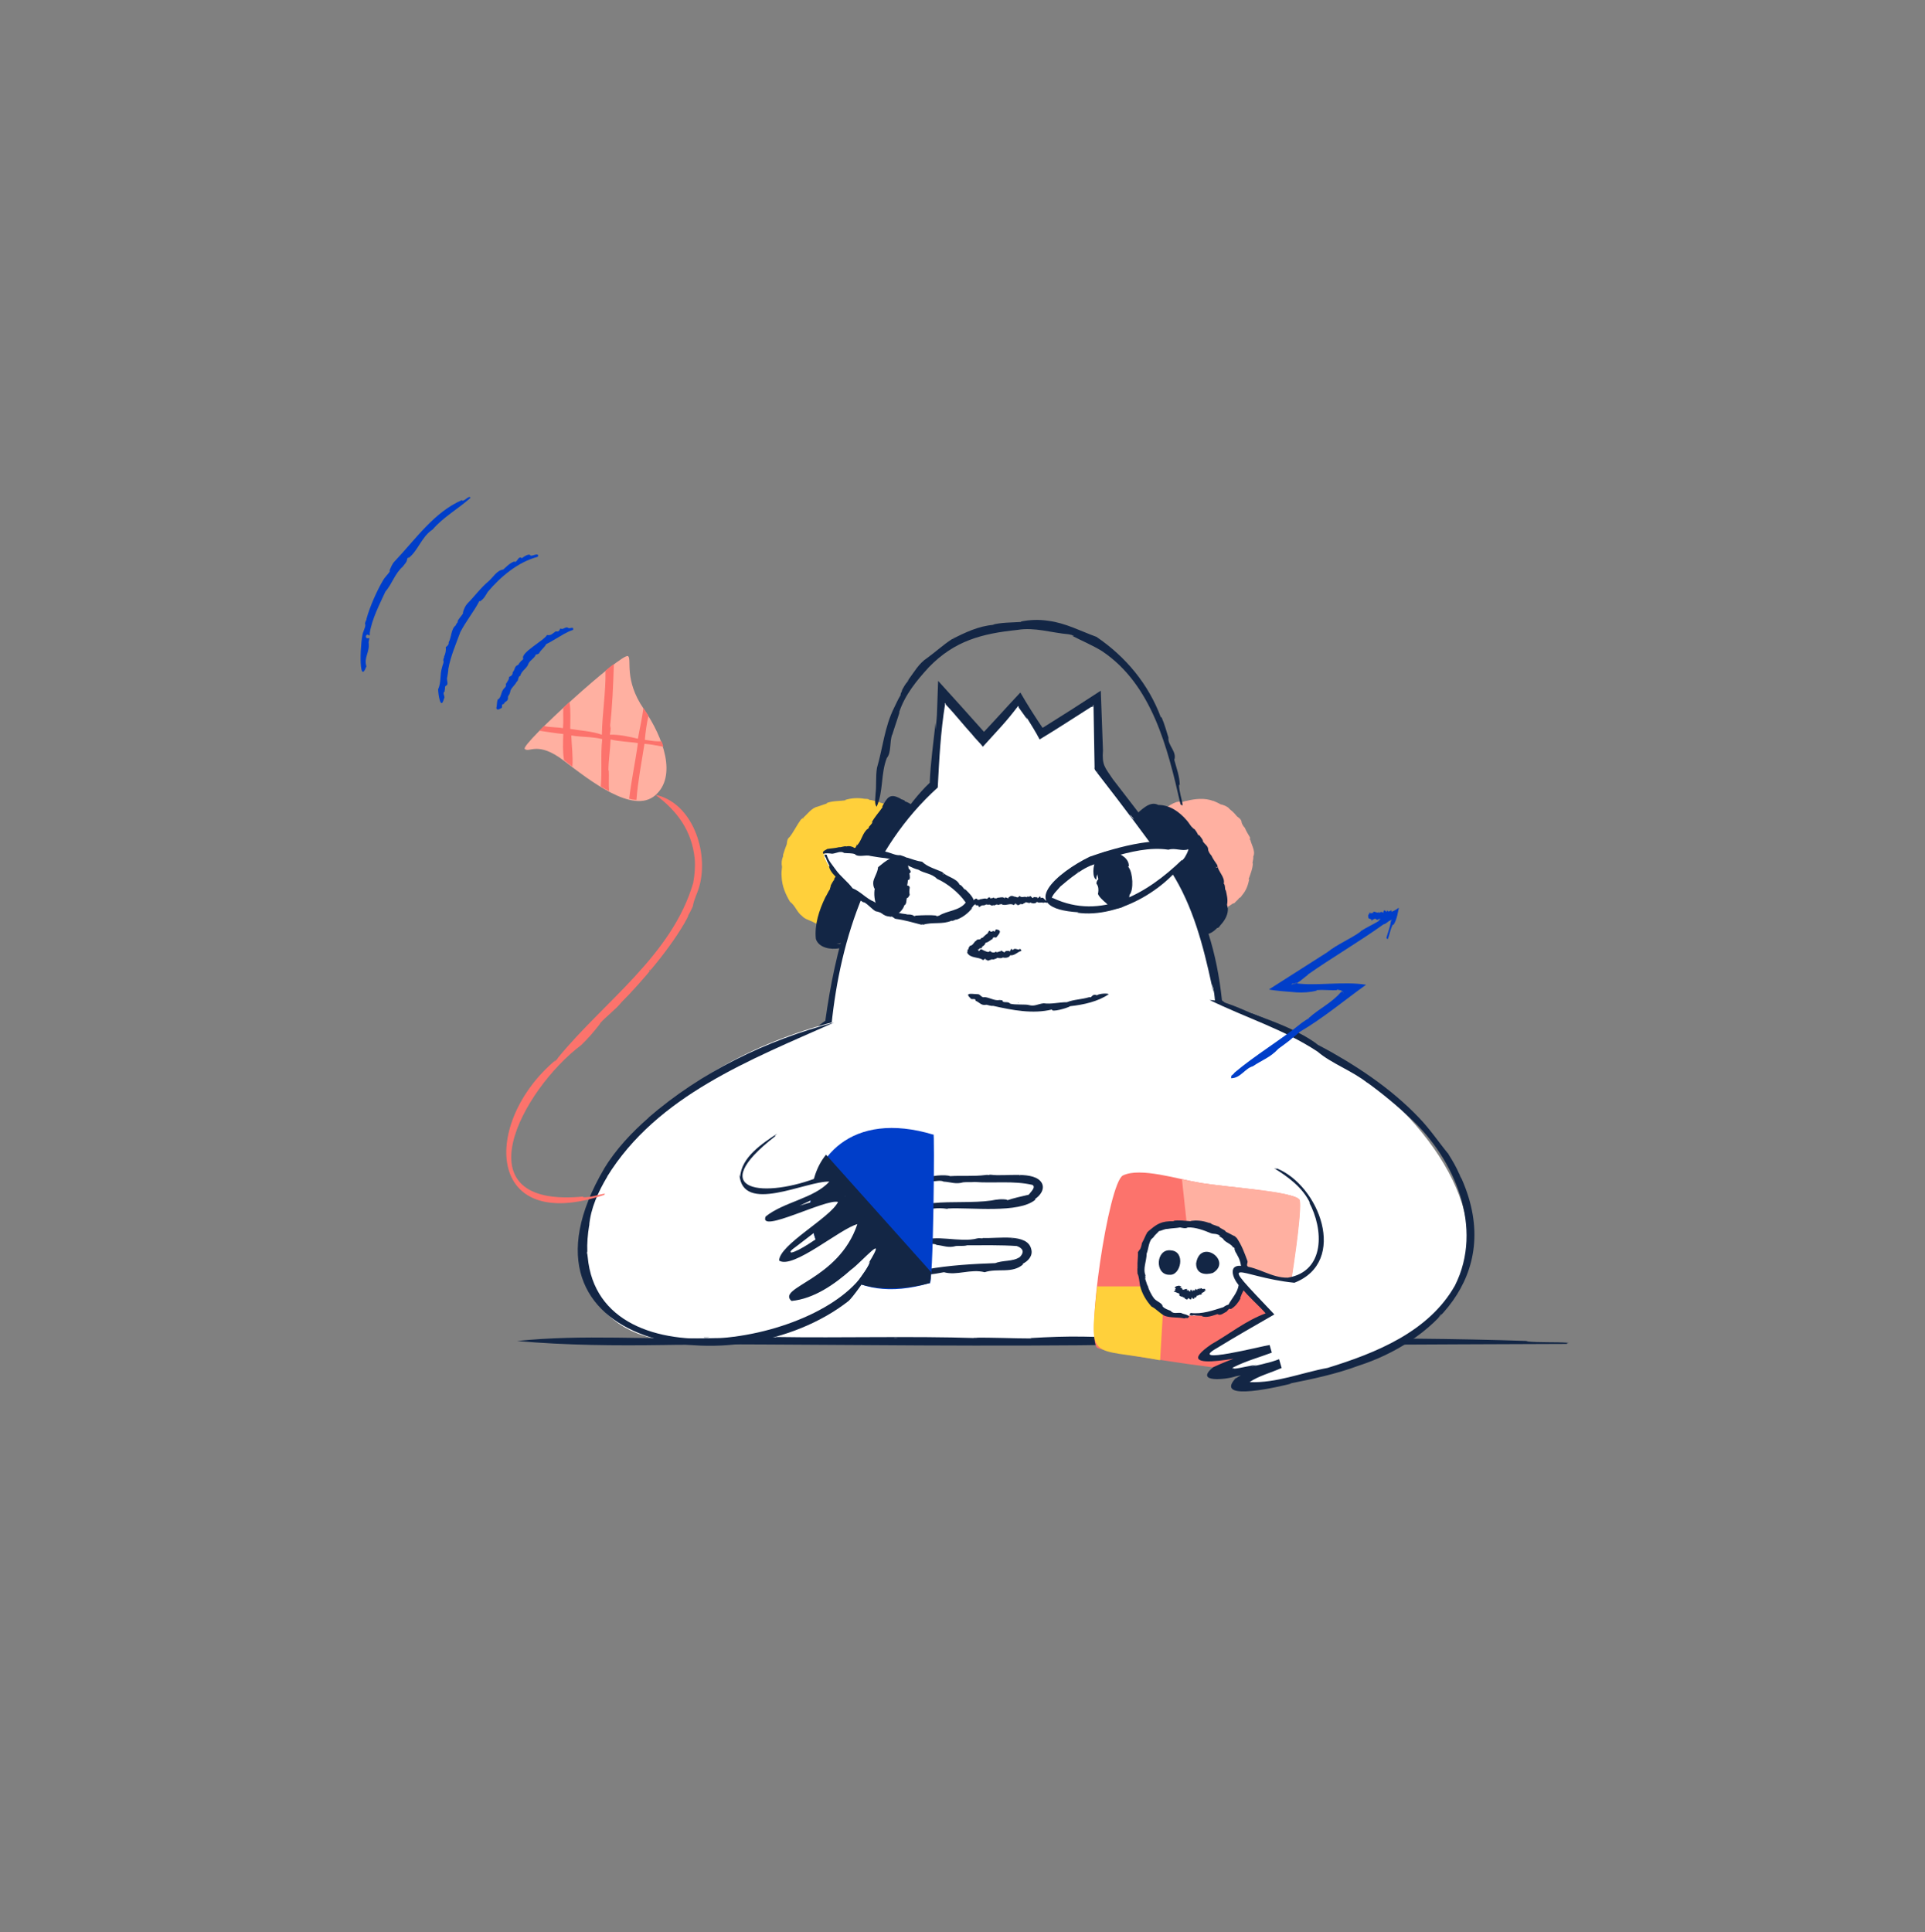 <?xml version="1.0" encoding="utf-8"?>
<svg version="1.1" id="home_2" xmlns="http://www.w3.org/2000/svg" xmlns:xlink="http://www.w3.org/1999/xlink" x="0px" y="0px"
	 viewBox="0 0 529 531" style="enable-background:new 0 0 529 531;" xml:space="preserve">
<rect x="0" y="0" width="529" height="531" fill="#808080" stroke="none"/>
<path style="fill:#FFD03B;" d="M246.8,222.1c-1.5-0.3-3-0.9-4.4-1.4c-0.6-0.1-1-0.4-1.4-0.6c-0.7,0.1-1.4-0.3-2.1-0.3
	c-0.4-0.4-0.9-0.2-1.4-0.3l0,0c-1.7-0.3-3.5-0.2-5.2,0.3l0.1,0.1c-1.8,0.3-3.8,0.1-5.5,0.9c0.1,0,0.4-0.1,0.4,0
	c-1.4,0.4-1.7,0.6-3.1,1c-1.7,0.7-2.6,2.4-4.1,3.4c-1.1,1.5-2,3.4-3.1,4.8c-0.7,0.5-0.7,1.3-0.8,2c-0.4,1-0.7,1.9-1,2.9l0,0v0.2l0,0
	l0,0l0,0c0,0.1,0,0.1,0,0.2c-0.4,0.9-0.5,1.9-0.3,2.9c-0.1,0.9-0.2,1.8-0.1,2.7v0v0.1l0,0c0.1,2.5,1.1,4.8,2.3,6.8
	c1.5,1.1,1.9,2.9,3.3,3.9c0.7,0.8,1.8,1.1,2.7,1.5c1,0.5,2,1.1,3.1,1.2l0.6-0.3c-0.1-0.1-0.1-0.1-0.2-0.2l0.2,0.1
	c0.1-0.1,1.9-3.3,2-3.3v0.2c1.3-1,1.9-2.6,2.7-4c0.9-0.1,1.2-1.5,1.6-2.2c0.1-0.5,0.1-1.3,0.7-1.3c0.7-1.1,1.5-2.3,2.2-3.4l-0.1-0.1
	c0.3-0.4,0.5-0.8,0.5-1.3c0.7-1.1,1.6-1.9,2.4-2.8c0.3-1.6,1.8-2.8,2-4.3c0.5-0.5,1.1-1,1.1-1.7c1.3-2.2,2.8-4.3,4.2-6.4
	C246.4,222.9,246.6,222.5,246.8,222.1C246.7,222.2,246.8,222.2,246.8,222.1z M223.2,222.5L223.2,222.5L223.2,222.5L223.2,222.5
	L223.2,222.5z M220.6,225l0.2-0.3C221,224.7,220.7,225,220.6,225C220.6,225.1,220.6,225.1,220.6,225L220.6,225z"/>
<path style="fill:#FFD03B;" d="M215.1,235.2L215.1,235.2L215.1,235.2z"/>
<path style="fill:#FFD03B;" d="M215.1,235.3L215.1,235.3L215.1,235.3L215.1,235.3z"/>
<path style="fill:#FFD03B;" d="M215.2,235L215.2,235L215.2,235C215.2,235,215.2,235,215.2,235z"/>
<path style="fill:#FFD03B;" d="M215.2,235v-0.1C215.2,234.9,215.2,234.9,215.2,235z"/>
<path style="fill:#FFD03B;" d="M215.2,235.2L215.2,235.2L215.2,235.2L215.2,235.2z"/>
<polygon style="fill:#FFD03B;" points="215.2,235.2 215.2,235.2 215.2,235.2 "/>
<polygon style="fill:#FFD03B;" points="215.2,235 215.2,235.2 215.2,235.2 215.3,235 "/>
<polygon style="fill:#FFD03B;" points="215.2,235 215.2,235 215.2,235 "/>
<path style="fill:#FFD03B;" d="M214.8,237L214.8,237L214.8,237L214.8,237L214.8,237z"/>
<path style="fill:#FFD03B;" d="M237.6,219.4L237.6,219.4L237.6,219.4L237.6,219.4z"/>
<path style="fill:#FFB0A1;" d="M344.4,235.4c0.8-1.7-0.8-3.5-0.9-5.3c-0.4-0.7-1.1-1.8-1.4-2.6c-0.4-0.4-0.9-1.2-0.9-1.6
	c-0.1-0.7-0.6-1.1-1.2-1.5c-0.6-0.7-1.1-1.3-1.9-1.9l0,0l0,0l-0.1-0.1l0,0c-0.1,0-0.1,0-0.1-0.1c-0.6-0.7-1.3-0.9-2.1-1.2
	c0,0-0.1,0-0.2,0c-0.7-0.4-1.4-0.7-2.1-1h-0.1c-2.4-0.9-5-0.6-7.4,0c-0.4,0-0.7,0.2-1.1,0.3c-0.5-0.2-1.1-0.1-1.6,0
	c-1.2,0.4-2.2,1.1-3.2,1.8c-0.4,0-0.9,0.4-1.3,0.6c0,0.2-0.4,0.4-0.6,0.6l0,0.6c0.1,0,0.2,0,0.3,0l-0.2,0.1c0,0,0.5,1.1,1.4,2.9
	c0,0,0,0.1,0,0.1l-0.2-0.1c0,1.4,1,2.6,1.6,3.7c-0.5,0.8,0.5,1.5,0.9,2.1c0.4,0.2,0.9,0.6,0.6,1.1c0.5,1,1,2,1.5,3c0,0,0.1,0,0.1,0
	c1.1,1.3,1.4,2.4,1.8,4c0.8,0.5,1.1,1.6,1.8,2.2c0.2,0.5,0.4,0.8,0.8,1c0.4,1.1,1.2,2,2.1,2.9c0.9,1.3,1.9,2.7,3.3,3.4
	c1.2,0.1,2.2-0.6,3.1-1.2c0.8,0,1.4-1,2.1-1c0.4-0.5,1-0.9,1.4-1.5c0.4,0,0.6-0.6,0.9-0.9v0l0,0c1-1.2,1.5-2.7,1.8-4.2l-0.2,0.1
	c0.5-1.5,1.2-3,1.2-4.7c0,0.1,0,0.3-0.1,0.3C344.2,236.7,344.5,236.1,344.4,235.4z M343.4,230.6c0,0,0-0.1,0-0.1c0,0,0,0,0.1,0
	l0.2,0.2C343.5,230.9,343.4,230.8,343.4,230.6L343.4,230.6z M344.4,233.5L344.4,233.5L344.4,233.5L344.4,233.5L344.4,233.5z"/>
<path style="fill:#FFB0A1;" d="M337.9,222.2L337.9,222.2L337.9,222.2z"/>
<path style="fill:#FFB0A1;" d="M338.1,222.4L338.1,222.4L338.1,222.4L338.1,222.4z"/>
<path style="fill:#FFB0A1;" d="M338.1,222.4L338.1,222.4C338.1,222.4,338.1,222.4,338.1,222.4z"/>
<path style="fill:#FFB0A1;" d="M337.9,222.3L337.9,222.3L337.9,222.3L337.9,222.3z"/>
<path style="fill:#FFB0A1;" d="M337.9,222.3L337.9,222.3L337.9,222.3L337.9,222.3z"/>
<path style="fill:#FFB0A1;" d="M338,222.4l-0.1-0.1l0,0L338,222.4L338,222.4z"/>
<path style="fill:#FFB0A1;" d="M338,222.4L338,222.4L338,222.4z"/>
<path style="fill:#FFB0A1;" d="M336.5,221.3L336.5,221.3L336.5,221.3L336.5,221.3z"/>
<path style="fill:#FFB0A1;" d="M341.7,245.9L341.7,245.9L341.7,245.9z"/>
<path style="fill:#132645;" d="M312,226.1c9.5-15.6,26.5,18.8,24.4,24.1c-0.5,2.1-4.8,7-6,5.3C329,253.7,312,226.1,312,226.1z"/>
<path style="fill:#132645;" d="M329.5,229.6l-0.2-0.1c-0.1,0-0.1-0.1-0.1-0.2l0,0c-0.3-0.6-0.5-0.9-0.9-1.4
	c-0.2-0.1-0.5-0.3-0.6-0.5c-0.4-0.2-1.1-1.5-1.6-2l0,0c-2-2.3-4.6-4.2-7.8-4.2c-2.4-1.3-4.8,1.6-6.6,3c-0.1,0.4-0.8,1.4,0.1,1.7
	c0.2-0.7,1-0.8,1.5-1.3h0.2c0.8-0.5,1.4-1.8,2.6-1.4c0.7-0.3,1.6-0.6,2.3-0.1c0.6,0.9,2.5,0.2,3.4,1.1l0,0v0c0.9,0.7,2,1.3,2.7,2.3
	l0.2,0.1l0-0.1l0,0l0,0c0.5,0.5,0.9,0.9,1.4,1.4c0.1,0.8,0.9,1.2,1.3,1.8c0.8,1.4,1.3,3,2.4,4.3c0.5,1.6,2.2,2.9,2.5,4.7
	c2.1,3.1,2.5,6.7,3.2,10.2c0.4,1.6-1,2.7-2,3.7c-0.3,0.3-0.7,1.2-1.2,1.1c-0.4,0.3-0.5,0.7-0.8,1.1l0,0c-0.1,0.1-0.2,0.1-0.3,0.1
	c0.1,0,0.1-0.1,0.1-0.1c-0.1-0.1-0.1-0.2-0.1-0.2c0,0-0.1,0-0.1,0c-0.2-1.5-1.6-2.5-2.4-3.7c0,0-0.1,0-0.1,0c-0.5-0.2-0.2-0.5-0.5-1
	c-0.2-0.5-0.7-0.7-0.8-1.2c-2-2.3-3.6-4.9-4.9-7.6c-1.4-1.7-2.1-4.1-3.8-5.4c0-0.6-0.4-1.1-0.8-1.5c-1.4-2.9-3.5-5.4-4.9-8.2
	l-0.3-0.1c0,0.2-0.2,0.1-0.3,0c0,0.4,0.3,0.8,0.6,1c0.2,0.7,0.7,1.4,0.9,2.1l-0.2-0.1c0.1,1.4,1.3,2.6,2,3.8
	c-0.4,0.8,0.6,1.6,1.1,2.2c0.4,0.2,1,0.6,0.7,1.1c0.5,1.1,1.2,2.1,1.7,3.1c0,0,0.1,0,0.1,0c0.6,0.9,0.9,1.2,1.4,2.1
	c0.1,1.2,0.6,2.2,1.4,2.9c0.4,0.8,1,1.7,1.5,2.4c0.4,0,0.4,0.5,0.5,0.9c1.2,1.9,2.7,3.8,3.4,6c0.1,0.1,0.2,0.2,0.2,0.3
	c1.3,0.7,1.7,2.9,3.3,3.1c1.5,0,2.6-0.8,3.6-1.8c0.5,0,0.7-0.6,1-0.9l0,0c1.2-1.3,2.1-3,1.9-4.7l-0.1,0.1c0-0.3,0-0.6-0.1-0.9
	c0.3-1.4-0.1-2.8-0.4-4.2c0,0.1,0.1,0.3,0,0.3c-0.3-0.7,0-1.3-0.5-1.9c0.4-1.8-1.6-3.3-1.8-5.1c-0.6-0.9-1.2-1.7-1.6-2.6
	c-0.4-0.4-0.9-1.2-0.9-1.7c0-0.9-0.9-1.4-1.4-2.1c0-0.7-0.7-1.2-1-1.8L329.5,229.6z M334.2,238.3c0,0,0-0.1,0-0.1c0,0,0,0,0.1,0
	l0.2,0.2C334.4,238.6,334.3,238.4,334.2,238.3z M317.3,233.2L317.3,233.2C317.3,233.2,317.3,233.2,317.3,233.2L317.3,233.2
	L317.3,233.2z M335.7,240.9L335.7,240.9L335.7,240.9L335.7,240.9L335.7,240.9z"/>
<polygon style="fill:#132645;" points="326.2,225.6 326.3,225.6 326.2,225.6 "/>
<path style="fill:#132645;" d="M329.3,229.4L329.3,229.4L329.3,229.4L329.3,229.4L329.3,229.4z"/>
<path style="fill:#132645;" d="M329.4,229.5c0.1,0,0.1,0.1,0.1,0.1l0,0L329.4,229.5L329.4,229.5z"/>
<polygon style="fill:#132645;" points="329.3,229.3 329.4,229.5 329.4,229.5 329.3,229.5 329.3,229.5 329.2,229.4 329.2,229.4
	329.3,229.4 "/>
<path style="fill:#132645;" d="M328.4,228.1L328.4,228.1C328.4,228,328.4,228,328.4,228.1z"/>
<path style="fill:#132645;" d="M335.6,254.1L335.6,254.1L335.6,254.1C335.6,254.2,335.6,254.1,335.6,254.1z"/>
<polygon style="fill:#132645;" points="331.4,254.8 331.4,254.8 331.4,254.8 "/>
<path style="fill:#132645;" d="M231.5,259c-11.4,3.7-5.3-11.3,0.8-20.3c7.7-11.6,11.7-19.3,13-18.7c1.2,0.7,5.4,1.7,4.5,2.8
	S231.5,259,231.5,259z"/>
<path style="fill:#132645;" d="M229.3,241.4l0,0.2l0,0c0,0.1,0,0.2-0.1,0.2l0,0c-0.4,0.5-0.6,1-0.9,1.5l0,0c0,0.3-0.1,0.6-0.2,0.8
	c0,0,0,0.1,0,0.2c-0.5,0.7-0.8,1.5-1.3,2.3l0,0c-1.7,3.5-3,7.5-2.6,11.4c0.8,2.5,4.1,3,6.4,2.6c0.3-0.3,0.7-0.4,1.1-0.7
	c0-0.2,0-0.5,0-0.7c-0.7,0.2-1.7,0.3-2.4,0c-1-0.1-2.5,0.2-2.7-1.1c-0.5-0.5-0.8-1.6-0.5-2.3c1-0.9,0.2-2.9,0.9-4.2l0,0.1l0-0.1
	c0.4-1.4,1-2.7,1.4-4l-0.1,0.1l0,0l0,0c0.5-1.5,1.4-2.7,2-4.2c1-1.5,2.3-2.8,3.1-4.5c1.4-1.4,1.8-3.7,3.3-5
	c1.7-3.7,4.9-6.9,6.7-10.6c0.5-0.6,0.9-2.3,1.9-2v0c0.5,0.3,1.1,0.6,1.7,0.8c0.3,0.1,1.2,0.2,1.2,0.6c0.2,0,0.6-0.1,0.5,0.2l0,0
	c0,0,0,0.1,0,0.2v0.1l0,0c0,0-0.2,0.3-0.2,0.4c0-0.2,0.1-0.3,0.1-0.4c-1.4,1.6-2.3,3.5-2.9,5.5c0.2,0.6-0.4,0.6-0.6,1.1
	c-0.3,0.5-0.3,1.1-0.7,1.5c-1.1,3.2-2.7,6.3-4.4,9.1c-0.8,2.4-2.6,4.4-3,6.8c-0.5,0.4-0.7,1-1,1.6c-1.9,3-3.1,6.5-4.9,9.5
	c0,0.1,0.1,0.2,0.1,0.3c0.2-0.1,0.2,0.1,0.2,0.3c0.8-1,1.2-2.3,2.1-3.3c0,0.1,0,0.1,0,0.2c1.2-1.1,1.7-2.8,2.4-4.2
	c1-0.2,1.1-1.5,1.4-2.3c0.1-0.6,0-1.3,0.7-1.3c0.7-1.1,1.3-2.4,1.9-3.5c0,0-0.1-0.1-0.1-0.1c0.5-0.8,0.6-1.7,1.1-2.5
	c1-0.8,1.6-1.9,1.9-3.1c2-3.4,3.2-7.3,5.8-10.5c0-0.2,0.1-0.3,0.2-0.4c0.2-1,0.6-1.9,1-2.9c2.1-2.3,1.9-3.8-1.1-4.9
	c-0.2-0.5-0.9-0.4-1.2-0.7l0,0c-3-1.7-3.7-0.3-5.1,2.2h0.2c-1,1.5-2.3,2.8-3.1,4.4c0.1,0,0.2-0.3,0.3-0.2c-0.2,0.5-0.7,0.9-1,1.3
	c-0.1,0.7-0.4,0.4-0.9,1.1c-1.1,1.3-1.3,3.1-2.6,4.2c-0.9,1.8-1.8,3.9-3.4,5.1C231,239,230.1,240.1,229.3,241.4L229.3,241.4z
	 M235.4,232.3c0,0-0.1,0.1-0.1,0.1C235.3,232.2,235.6,231.7,235.4,232.3z M235.2,249.7L235.2,249.7L235.2,249.7L235.2,249.7
	L235.2,249.7z M236.9,229.3L236.9,229.3C236.9,229.3,236.9,229.3,236.9,229.3L236.9,229.3L236.9,229.3z"/>
<polygon style="fill:#132645;" points="226.8,246.5 226.8,246.4 226.7,246.5 "/>
<path style="fill:#132645;" d="M229.1,241.7L229.1,241.7L229.1,241.7L229.1,241.7L229.1,241.7z"/>
<path style="fill:#132645;" d="M229.2,241.5c0-0.1,0-0.1,0.1-0.1L229.2,241.5L229.2,241.5z"/>
<polygon style="fill:#132645;" points="229.1,241.7 229.2,241.5 229.2,241.5 229.3,241.6 229.3,241.5 229.2,241.7 229.2,241.7
	229.1,241.7 "/>
<polygon style="fill:#132645;" points="228.3,243.2 228.2,243.3 228.3,243.2 "/>
<path style="fill:#132645;" d="M247.3,219.4L247.3,219.4L247.3,219.4L247.3,219.4z"/>
<polygon style="fill:#132645;" points="248.7,222.8 248.7,222.9 248.7,222.8 "/>
<path style="fill:#FFFFFF;" d="M373.4,369.2c13.2-39.2-11.6-75.3-38.4-93.9c-1.2-23.9-20-48.1-32.9-64.6l-0.9-18.9l-15.4,9.9
	l-5.8-9.9l-9.9,11l-11.6-12.8l-2,25.6c-16.4,12.5-28.9,49.5-29.1,65.2c-27.3,16-37.2,58.4-30.8,88.4"/>
<path style="fill:#132645;" d="M333,270.4l0.3,0.9l0-0.1c0.1,0.3,0.2,0.6,0.2,1v-0.1c0.3,1.3,0.3,2.5,0.5,3.9l0,0
	c1.5,0.9,2.8,2.2,4.2,3.3l-0.1-0.1c4.6,3.2,8.5,7.2,12.4,11.2l-0.1-0.1c24.8,24.4,28.7,45.4,23,78.9c5.4-13.6,4.5-29.1,1.9-43.3
	c-0.4-6.6-5.1-13.6-9-19.6l0.2,0.3c-3.9-5.9-8.4-11.3-13.6-16.4l0.3,0.3c-5.4-5.4-11.3-11-17.4-15.6c-2.9-27.5-14-39.9-30-60.8
	c-2.2-3.3-3-3.8-2.7-7.9c-0.2-5.5-0.4-11-0.6-16.4c-5.2,3.4-10.5,6.8-15.8,10.1h-0.1c0,0-0.1,0.1-0.1,0.1c-2.1-3.1-4.2-6.4-6.1-9.7
	c-3.3,3.5-6.6,7.2-9.8,10.6l0,0l-0.2,0.2l0,0c-3.9-4.4-8.6-9.6-12.6-14c-0.1,2.7-0.2,5.4-0.3,8.5v-0.1c0,1.4-0.2,2.9-0.4,5.1
	c0-0.9,0-1.4,0-2c-0.6,5.6-1.4,11.1-1.6,16.5l0,0c-3.1,2.9-5.8,6.6-8.4,10c-12.3,15.7-17.6,36-20.3,55.4
	c-14.6,10.4-26.5,26.3-30.1,44.1c-1.8,14.6-3.6,29.8-0.7,44.3c-0.1-0.9,0.2,0.2,0.4,0.6c-1.1-6.1-1.4-12.4-1-18.6
	c0,0.3,0.1,0.6,0.1,0.8c1-22,2.8-40,18.2-57c4.3-5,8.9-9.6,14.8-13.1c2.5-24.3,10.6-48.4,29.2-65.2c0.4-7.7,0.8-15.4,2-22.8
	c0-0.1-0.1-0.3-0.1-0.4h0.1c0.1,0.1,0.1,0.2,0.2,0.3v0.1l0,0c2.5,2.6,5,5.8,7.4,8.4l-0.1-0.1c0.5,0.7,2.4,2.6,2.9,3.3
	c4.5-5,6.2-6.6,9.7-11.2c0.1,0.1,0.2,0.2,0.1,0.3l0,0l0.1,0.2l2.3,3.2c-0.1-0.2-0.1-0.4-0.2-0.6c1.3,2.1,2.5,4,3.6,6.1
	c5.3-3.2,9.2-5.8,14.1-8.9c0.2,0,0.4-0.1,0.5-0.2c0,0.1,0,0.1,0.1,0.2c0-0.1,0-0.2,0-0.4c-0.2,0.1,0-0.1,0.1-0.2
	c0.1,5.8,0.2,11.4,0.3,17.2c-0.2,0.6,0.6,1.2,0.8,1.6c7,9,13.6,17.8,20.2,27c6,9.3,8.9,20.5,11.2,31.2L333,270.4z M311.3,224.7
	C312.6,226.7,309,222,311.3,224.7L311.3,224.7z M197,322.1L197,322.1c0,0,0-0.3,0.1-0.3L197,322.1z M301.8,212.3L301.8,212.3
	l-0.2-0.2c0,0,0,0,0-0.1L301.8,212.3z"/>
<polygon style="fill:#132645;" points="350.3,290.3 350.2,290.2 350.4,290.4 "/>
<path style="fill:#132645;" d="M333.3,272.1l0.1,0.4c0-0.1,0-0.2,0-0.3L333.3,272.1z"/>
<path style="fill:#132645;" d="M333.1,271.2c-0.1-0.3-0.1-0.5-0.1-0.8l0.2,0.9L333.1,271.2z"/>
<polygon style="fill:#132645;" points="333.3,272.2 333.1,271.2 333.2,271.4 333.2,271.3 333.2,271.2 333.4,272.2 333.4,272.1
	333.3,272.1 "/>
<path style="fill:#132645;" d="M338,279.2l0.3,0.2C338.2,279.4,338.1,279.2,338,279.2z"/>
<path style="fill:#132645;" d="M267.2,201.7l-0.2-0.2C267,201.5,267.2,201.7,267.2,201.7L267.2,201.7z"/>
<path style="fill:#132645;" d="M257.1,195.5l0,0.4C257.1,195.8,257.1,195.5,257.1,195.5z"/>
<path style="fill:#FFFFFF;" d="M254.7,324c6.2,0.5,27.5-1.4,30.2,1c4.4,7.8-30.3,5.8-29.9,6.1L254.7,324z"/>
<path style="fill:#132645;" d="M272.2,322.8l-0.1,0.1c-0.5,0-0.9-0.1-1.4,0c-3.1,0.4-6.5,0.1-9.6,0.3c-1.1-0.5-6.2-0.2-6.3,0.8
	c1.3,1.3,3.1,0,4.5,0.7c1.9,0.1,3.3,0.8,5.4,0.2h-0.1c1-0.1,2.3,0,3.3-0.1h-0.1l0,0l0,0c5.3,0.4,10.7-0.4,15.9,0.8
	c1.1,0.6-0.5,2-1,2.7c-2.1,0.5-4.1,0.9-6.1,1.6l0.3-0.2c-1.5-0.3-3-0.1-4.5,0.2c-4.9,0.7-10.9,0.2-15.9,0.7
	c-1.2-1.2-0.1-4.6-0.9-6.3c-0.1,0.1-0.2,0-0.3-0.1c-0.3,0.9,0.1,1.9-0.2,2.9l-0.1-0.1c-0.9,8-1,4.2,5.4,5.2c0,0,0-0.1,0-0.1
	c6.1-0.4,19.7,1.5,24.2-2.5l-0.2-0.1c1.4-0.9,2.8-2.7,1.9-4.4C284.3,321.6,276.3,323.4,272.2,322.8z M280.2,323c0,0-0.1,0-0.1,0
	 M280.1,322.9l0.3-0.1C280.5,323,280.2,323,280.1,322.9z M255.8,330.4L255.8,330.4L255.8,330.4L255.8,330.4L255.8,330.4z
	 M282.7,322.9L282.7,322.9L282.7,322.9L282.7,322.9z"/>
<polygon style="fill:#132645;" points="268.1,322.9 268.2,322.9 268.1,322.9 "/>
<path style="fill:#132645;" d="M271.9,322.8L271.9,322.8L271.9,322.8L271.9,322.8L271.9,322.8z"/>
<path style="fill:#132645;" d="M272.1,322.8C272.2,322.8,272.2,322.8,272.1,322.8L272.1,322.8z"/>
<polygon style="fill:#132645;" points="271.9,322.8 272.1,322.8 272.1,322.8 272.1,322.9 272.1,322.9 271.9,322.9 271.9,322.9
	271.9,322.8 "/>
<polygon style="fill:#132645;" points="270.7,322.8 270.6,322.8 270.7,322.8 "/>
<path style="fill:#132645;" d="M280.7,331.2L280.7,331.2L280.7,331.2L280.7,331.2L280.7,331.2z"/>
<polygon style="fill:#132645;" points="277.3,329.5 277.2,329.5 277.2,329.5 "/>
<path style="fill:#FFFFFF;" d="M252.9,341.2c0.2,1.3,29.5-2.2,29.4,2.4c0.2,1.8-0.2,4.2-12.2,4.7c-13.2,0.6-16.4,1.4-16.4,1.4
	L252.9,341.2z"/>
<path style="fill:#132645;" d="M270.1,340.2l-0.1,0.1c-0.5,0-0.9-0.1-1.4,0c-4.8,1.3-11.7-1.3-15.6,0.9c1.2,1.4,3.1,0.1,4.4,0.9
	c1.9,0.2,3.2,0.9,5.3,0.3h-0.1c1-0.1,2.2,0.1,3.2-0.2h-0.1l0,0l0,0c4.6,0,9.2-0.1,13.7,0.2c1.7,0.6,2.2,1.6,0.9,3
	c-2,1.4-4.8,0.8-7,1.8l0.3-0.1c-6,0.2-12.9,0.6-18.9,1.7c-1.2-1.8-0.3-5.6-1.3-7.6c-0.1,0.1-0.2,0-0.3-0.1c-0.2,0.9,0.2,1.9-0.1,2.8
	l0.1,0c-0.9,6.9-0.1,6.9,6.3,5.7c3.6,1,7.3-1,11.2,0c3.5-1.2,7.6,0.5,10.6-2.2l-0.2-0.1c1.5-0.7,2.9-2.2,2.4-4
	C282.4,338.8,274.3,340.4,270.1,340.2z M278.1,340.4c-0.3,0,0.1-0.1,0.2-0.1C278.3,340.4,278.1,340.3,278.1,340.4z M254.4,348.1
	L254.4,348.1L254.4,348.1L254.4,348.1z M280.7,340.5L280.7,340.5L280.7,340.5L280.7,340.5z"/>
<polygon style="fill:#132645;" points="266.1,340.4 266.1,340.4 266.1,340.4 "/>
<path style="fill:#132645;" d="M269.9,340.2L269.9,340.2L269.9,340.2L269.9,340.2L269.9,340.2z"/>
<path style="fill:#132645;" d="M270,340.2c0,0,0.1,0,0.1,0H270z"/>
<polygon style="fill:#132645;" points="269.9,340.2 270,340.2 270,340.2 270,340.3 270,340.2 269.9,340.2 269.9,340.3 269.9,340.2
	"/>
<polygon style="fill:#132645;" points="268.6,340.2 268.6,340.2 268.6,340.2 "/>
<path style="fill:#132645;" d="M277.5,348.9L277.5,348.9L277.5,348.9L277.5,348.9L277.5,348.9z"/>
<polygon style="fill:#132645;" points="274.2,347 274.1,347 274.2,347.1 "/>
<path style="fill:#003EC9;" d="M256.5,311.8c-45.3-13.7-44.7,53.8-1.1,40.8C256.5,355.2,256.9,309,256.5,311.8z"/>
<path style="fill:#132645;" d="M227,317.3c-2.7,3.3-4.4,8.1-4.2,15c1,29.8,32.6,20.3,32.6,20.3s0.3,0,0.5-3L227,317.3z"/>
<path style="fill:#FFFFFF;" d="M229.2,280.8c-92.2,23.9-92.2,121.8,3.3,75.9c17.6-24.4,9.9-18.3-5.2-4.9c-2.8,1.6-11.7,5.9-9.8,3.7
	c1.4-1.6,7.8-3.5,12.9-9.6c18.7-25-9,0.4-15.9-0.3c-1.1-1.2,19-15.1,18-16.7s-21.3,6.7-21.7,5.9c-0.4-0.8,19.1-8.8,18.9-10.9
	c-1.5-3-25,9.4-26.4-0.4c-1-5.8,9.9-12.5,9.9-12.5"/>
<path style="fill:#132645;" d="M161.5,345.4l-0.1-0.8v0.1c-0.1-0.3-0.1-0.6,0-0.8v0.1c-0.1-2.3,0.1-4.8,0.5-7.2v0.1
	c0.4-4.9,2.5-9.4,5-13.6l-0.1,0.1c13.8-22.4,39.5-32.2,62.4-42.4c-18.7,4.9-36.4,13.5-51.1,26.2l0.3-0.2c-4.7,4.1-9.1,8.7-12.5,14.3
	l0.2-0.3c-29.2,49.6,36.2,60.7,67.1,36.5c1.9-1.6,15.1-20.2,7.9-18.4c-7.8,5.5-14.1,13.2-23.5,16.2c0,0.1,0,0.5-0.1,0.7
	c0.1-0.1,0.1-0.2,0.1-0.3c0,0.1,0,0.3-0.1,0.4l0,0c0,0,0.2,0,0.3,0c0.1,0.1,0.4,0.1,0.4,0.2c0.7-0.9,1.7-1.2,2.9-1.9
	c-0.7,0.4-1,0.7-1.4,1c7.5-3.1,18.2-12.5,17.8-21.1c-3.1-2.4-15.4,8.9-20,9.9c-1.1-0.2,1.6-1.8,1.6-1.9c25.6-19.2,11.4-14.7-8-8.1
	c0.1,0.8-0.4,0.6,0.4,1.1c0,0,0.1,0.1,0.2,0.2l0,0l0,0c4.6-3.3,16.9-7,18.9-11.5c-0.6-2-3.7-1-5.2-0.7c-15,6.1-32.4,4.4-12.2-11.2
	c-0.7,0.3,0.1-0.3,0.4-0.6c-4.1,2.7-9.9,6.5-10.2,11.9c-0.1-0.2-0.1-0.5-0.2-0.7c0.7,11.1,18.2,1.8,24.7,2
	c-4.1,4.6-12.6,5.6-17.5,9.6c-2,4.9,16.6-5,19.9-4c-2.2,4.4-16.1,11.7-16.2,16.1c3.8,2.5,16.8-8.8,21.5-10
	c-5.1,15.4-22.3,17.3-18.1,21.1c6.2-0.6,11.9-4.6,16.5-8.7l-0.1,0.1c3-2.2,10.3-10.8,4.8-1.8l0.4-0.4
	C230.4,368.5,164.8,381.3,161.5,345.4L161.5,345.4z M194,367.6c0,0-0.9,0-0.5-0.1C194.2,367.5,196,367.5,194,367.6z M226.2,322.8
	h-0.1c0.2,0,0.5-0.1,0.6-0.1L226.2,322.8z M207.4,365.8L207.4,365.8c0,0,0.2-0.1,0.3-0.1L207.4,365.8z"/>
<polygon style="fill:#132645;" points="166.8,323.4 166.8,323.5 166.9,323.3 "/>
<path style="fill:#132645;" d="M161.4,343.9v-0.2C161.4,343.8,161.4,343.9,161.4,343.9z"/>
<path style="fill:#132645;" d="M161.5,344.7c0,0.2,0,0.5,0,0.7v-0.8V344.7z"/>
<polygon style="fill:#132645;" points="161.4,343.8 161.4,344.6 161.5,344.5 161.4,344.5 161.4,344.7 161.4,343.8 161.4,343.9
	161.4,343.9 "/>
<path style="fill:#132645;" d="M161.9,336.8l0.1-0.3C161.9,336.6,161.9,336.8,161.9,336.8z"/>
<path style="fill:#132645;" d="M233.5,348.5l-0.2,0.2C233.3,348.7,233.5,348.5,233.5,348.5L233.5,348.5z"/>
<path style="fill:#132645;" d="M217.6,355.6c0,0.1-0.1,0.4-0.1,0.4c0,0,0.2,0,0.2,0C217.2,356,217.6,355.9,217.6,355.6z"/>
<path style="fill:#132645;" d="M213.5,367.4l-0.6,0.1h0.1c-0.2,0-0.4,0-0.6,0h0.1c-1.9-0.1-3.4,0-5.3,0h0.1c-3.5,0.5-7,0.2-10.5,0.2
	h0.1c-18.2,0.5-36.7-1.1-54.8,0.8c13.6,1.2,27,1.3,40.7,1.1h-0.2c4.4-0.1,8.9,0,13.3-0.2h-0.3c38.3,0.1,76.8,0.7,115.1,0.1h-0.1
	c1.1-0.1,2.1-0.1,3.2,0l-1.2,0.1c39.3,0.2,78.8-0.2,118.1-0.3c-0.5-0.1,0.1-0.2,0.4-0.3c-3.9-0.3-7.7,0-11.7-0.4l0.5-0.1
	c-40.5-1.4-81.3-0.2-122-1.2h0.1c-5-0.1-9.9,0.1-14.9,0.4l0.4,0.1c-5.3,0-10.7-0.3-16-0.2c0.2,0.1,1.1,0,0.9,0.1
	c-18.4-0.6-36.8,0-55.2-0.3L213.5,367.4z M246,367.7c-0.1,0-0.6,0-0.4,0C246.2,367.6,247.4,367.5,246,367.7z M401.4,369.4
	L401.4,369.4c0,0-0.2,0-0.2,0H401.4z M255.7,367.4L255.7,367.4c0,0,0.1,0,0.2,0H255.7z"/>
<path style="fill:#132645;" d="M196.8,367.6h0.1H196.8L196.8,367.6z"/>
<path style="fill:#132645;" d="M212.5,367.4h-0.3C212.3,367.4,212.4,367.4,212.5,367.4z"/>
<path style="fill:#132645;" d="M213,367.5c0.2,0,0.3,0,0.5,0H213z"/>
<path style="fill:#132645;" d="M212.4,367.5h0.5v0.1L212.4,367.5C212.5,367.5,212.5,367.5,212.4,367.5L212.4,367.5z"/>
<path style="fill:#132645;" d="M207.3,367.4h-0.2C207.1,367.4,207.2,367.4,207.3,367.4z"/>
<path style="fill:#132645;" d="M298,367.2h0.2C298.2,367.2,298.1,367.2,298,367.2z"/>
<path style="fill:#132645;" d="M310.5,369.5h0.2C310.7,369.5,310.6,369.5,310.5,369.5z"/>
<path style="fill:#FC736C;" d="M308.6,323c-4,1.9-10.4,45.6-7,47.4c3.4,1.7,45.7,7.7,47.7,6.7s9.2-45.4,7.7-47.5s-20.3-3.4-26.9-4.5
	S313.4,320.7,308.6,323z"/>
<path style="fill:#FFB0A1;" d="M357.1,329.6c-3.4-2.9-24.6-3.3-32.3-5.6l3,27.7l26.3,4.9C356.2,344.3,357.9,330.8,357.1,329.6z"/>
<path style="fill:#FFD03B;" d="M301.5,353.5c-2.2,21.1-2.1,16.6,17.3,20.3l1.2-20.3H301.5z"/>
<path style="fill:#FFFFFF;" d="M326.8,361.5c-12.5,1.5-17.6-16.5-9-23.9c4.7-3.1,19.3-1.3,22.7,5.4
	C345.1,355.8,337.2,362,326.8,361.5z"/>
<path style="fill:#132645;" d="M312.5,347.9l0.1,0.2l0,0c0,0.1,0,0.1,0,0.2l0,0c-0.1,0.6,0,1,0,1.7l0,0c0.4,0.7,0.5,2.3,0.7,3.3l0,0
	c0.5,2.2,1.7,4.1,3.1,5.7c1.4,0.7,2.3,1.9,3.7,2.6c1.7,0.6,3.6,0.3,5.4,0.7c0.3-0.2,0.6-0.1,0.9-0.1l0.4-0.4c-0.6-0.7-1.5-0.6-2.2-1
	c-1-0.2-2.2,0.4-2.9-0.6c-0.8-0.3-1.7-0.6-2.2-1.2c-0.1-1.1-2.1-1.4-2.6-2.6v0.1v0c-0.6-1-1.2-2-1.5-3.2l-0.1-0.1v0l0,0
	c-0.2-0.6-0.4-1.2-0.6-1.8c0.2-0.2-0.1-0.7,0.1-0.9c-0.8-1.9,0.3-3.9,0.3-6c0.5-1.2,0.5-2.8,1.3-4c0.2-0.1,0.4-0.4,0.6-0.5
	c0.1-0.4,1.1-1.2,1.5-1.7c0.8-0.1,1.4-0.6,2.4-0.6c1.1-0.2,2.3-0.2,3.4-0.4c0.6,0.1,1.5,0.4,2.1,0c2.1-0.1,4.5,0.8,6.4,1.6
	c0.5,0.2,1.2,0.1,1.7,0.3c0.3,0.1,0.6,0.2,0.8,0.4c-0.2,0-0.3,0-0.4-0.1c0.4,0.5,1.1,0.6,1.4,1.2c0.7,0.8,2,1.1,2.6,2.1
	c0.6,0,0.2,0.5,0.5,0.9c0.1,0.5,0.5,0.8,0.6,1.2c1.5,2.4,1.4,5.8,0.4,8.2c-0.3,2.1-1.9,3.7-2.8,5.4c-0.5,0.1-1,0.4-1.4,0.7
	c-2.9,0.9-5.9,2-9,1.6l-0.2,0.2c0.1,0.1-0.1,0.2-0.1,0.3c0.3,0.3,0.8,0.2,1.2,0.1c0.8,0.2,1.6,0.1,2.3,0.2l-0.1,0.1
	c1.4,0.5,3-0.2,4.3-0.6c0.7,0.6,1.7-0.3,2.5-0.7c0.2-0.2,0.7-1,1-0.7c0.1,0,0.1,0,0.2,0c1.2-0.7,2-1.8,2.6-2.9l-0.1-0.1
	c0.6-1.7,1.4-2.9,2.1-4.5c-0.2-1.4,0.2-2.8,0-4.2c-0.5-0.3,0.1-1.1-0.1-1.5c-0.8-2.2-1.6-4.4-3-6.4c-0.2,0-0.3-0.2-0.3-0.3
	c-0.9-0.4-1.7-0.9-2.6-1.3c-0.4-0.7-1.5-0.8-1.9-1.4c-0.7-0.2-1.3-0.5-2-0.7c-0.2-0.4-0.8-0.3-1.2-0.5c-1.5-0.5-3.1-0.6-4.6-0.4
	l0.1,0.1c-1.7-0.1-3.3-0.4-5-0.1c0.1,0,0.4,0,0.3,0.1c-3.5-0.1-4.7,0.7-7.3,3c-0.6,1-0.9,2-1.5,3c-0.1,0.6-0.3,1.6-0.7,1.9l-0.4,0.6
	c0.1,1.4-0.2,2.7-0.1,4.1L312.5,347.9z M315.7,338.2c-0.2,0.2,0-0.1,0.1-0.2C315.8,337.8,315.8,338.1,315.7,338.2z M335.2,359.4
	L335.2,359.4L335.2,359.4L335.2,359.4z M318.2,336L318.2,336L318.2,336L318.2,336z"/>
<polygon style="fill:#132645;" points="313.3,353.2 313.3,353.2 313.3,353.2 "/>
<path style="fill:#132645;" d="M312.5,348.3L312.5,348.3L312.5,348.3L312.5,348.3L312.5,348.3z"/>
<path style="fill:#132645;" d="M312.5,348.1c0,0,0-0.1,0-0.1V348.1z"/>
<polygon style="fill:#132645;" points="312.5,348.3 312.5,348.1 312.5,348.1 312.5,348.1 312.5,348.1 312.5,348.3 312.5,348.3
	312.5,348.3 "/>
<polygon style="fill:#132645;" points="312.6,349.9 312.6,350 312.6,349.9 "/>
<path style="fill:#132645;" d="M331.6,335.7L331.6,335.7L331.6,335.7z"/>
<polygon style="fill:#132645;" points="334.4,339.1 334.5,339.1 334.4,339.1 "/>
<path style="fill:#132645;" d="M321.8,343.6c4.1,0.3,2.7,7-0.4,6.7C317.2,350.4,317.6,343,321.8,343.6z"/>
<path style="fill:#132645;" d="M328.7,347.2c1.1-7.1,10.1-0.7,4.6,2.6C331.3,350.4,328.7,350.2,328.7,347.2z"/>
<path style="fill:#FFFFFF;" d="M323.4,353.5c0.8,3.3,5.4,3,6.9,0.5"/>
<path style="fill:#132645;" d="M325.3,354.4L325.3,354.4L325.3,354.4C325.2,354.4,325.2,354.4,325.3,354.4L325.3,354.4
	C325.2,354.4,325.3,354.3,325.3,354.4C325.2,354.3,325.2,354.4,325.3,354.4C325.2,354.3,325.2,354.3,325.3,354.4L325.3,354.4
	c-0.2,0-0.2,0-0.2,0l-0.1,0.1l0,0v-0.1c0,0,0-0.1-0.1-0.1c0,0,0,0,0-0.1l0,0c0-0.1,0-0.1-0.1-0.1c-0.1,0,0.1-0.1,0.1-0.1
	c-0.4,0.1-0.1,0.1-0.1-0.1c-0.1,0-0.2,0.1-0.2-0.1c0,0-0.2,0.1-0.2,0c0.1-0.1-0.1,0-0.1-0.1c0.1-0.1,0.2-0.1,0.3-0.2c0,0,0,0,0,0
	l0,0h-0.1l0.1-0.1c-0.2,0-0.3,0-0.5,0c0.1-0.1,0,0,0.1-0.1c-0.4,0-1.2,0.1-1.3,0.5l-0.1,0.1c0.2,0.2,0.6,0.1,0.1,0.4l0.1,0.1
	c-0.2,0.2,0.1,0.1-0.1,0.3c-0.1,0-0.3,0.2-0.3,0.3c0.1,0.1,0.4-0.1,0.5,0.1c0,0.1,0,0,0.1,0l0,0l0,0c0.1,0,0,0.1,0,0l0.1,0.1l0,0
	c0.2-0.1,0.1,0.1,0.2,0.1l0.1,0l0,0l0,0c0.2,0.1,0.3,0,0.3,0c-0.1,0.2,0.1,0.1,0,0.2c0,0,0.2-0.1,0.2,0c0,0.3-0.1,0.7,0.3,0.6
	c-0.1,0.2,0,0.1,0.1,0.1c0,0.2,0.1,0,0.2,0.1c0.1,0.1,0.2-0.1,0.3,0c0,0.1,0,0.1,0,0.2c0.2-0.3,0.1,0.2,0.2,0.1
	c0.1,0,0.1-0.1,0.2-0.2c0,0.1,0,0.5,0.1,0.2c0,0.1,0.1,0.1,0.1,0.2l0,0c0,0,0,0,0,0c0,0.1,0.1,0,0.2,0.2c0.1-0.1,0.1,0,0.2,0
	c0,0.2,0.1,0.2,0.1,0.1c0.1,0,0.3,0,0.3-0.2c0.1,0,0.1-0.2,0.2-0.2c0.1,0.1,0.4,0.3,0.5,0.4l0.1-0.1c0,0,0.1,0.1,0.1,0.1l0.1-0.1
	c0-0.1,0-0.3,0.1-0.4l0,0c0-0.1,0.1-0.1,0.1-0.1v0.1l0.1,0.2c0,0,0-0.1,0-0.1c0.1,0,0.3,0.5,0.3,0.2l0,0h0.1c0,0,0.1-0.3,0.2-0.3
	c0-0.1,0-0.1,0-0.2c0,0,0.1,0.2,0.2,0.2c0.1-0.1,0.1,0.1,0.1-0.1c0-0.1,0,0,0.1,0c0-0.2,0-0.2,0.1-0.2c0.1,0,0-0.3,0.1-0.3
	c0.2,0.2,0.2,0,0.4-0.1c0.2,0.1,0.2,0.1,0.2-0.2l0.2,0.2c0-0.1,0-0.2,0.1-0.1c0-0.2,0.3,0.2,0.2-0.1c0-0.1,0,0,0,0c0,0,0.1,0,0.2,0
	c0,0,0-0.1,0-0.1c0,0,0.1,0,0.1,0c0-0.1-0.1-0.2-0.1-0.4c0.1,0.1,0.2,0.2,0.2,0c0.2,0.2,0.2-0.1,0.2-0.1c0,0,0.1-0.1,0.2,0
	c0,0,0-0.1,0-0.1c0,0,0.1,0,0.1,0c0.3,0,0-0.2,0-0.3c0.1,0,0.4,0.2,0.3-0.1h0.1l-0.1-0.3c-0.1-0.1-0.2-0.2-0.4-0.2l0,0
	c0.2,0.3-0.1,0-0.3,0.1h-0.1c-0.1-0.2-0.6-0.4-0.5,0c-0.1,0-0.1,0-0.1,0c-0.1-0.1-0.2-0.2-0.4-0.3c0,0.2,0.4,0.8,0,0.3
	c0,0.1-0.2,0-0.2-0.1c0,0,0,0,0,0.1c0,0-0.1,0-0.1,0c0,0-0.1,0-0.1,0l0.1,0.1c-0.1,0-0.1,0,0,0.2c-0.1,0-0.1,0-0.1,0
	c-0.1-0.1-0.3-0.3-0.5-0.4l0,0c0,0.1,0.1,0.2,0.1,0.2h-0.1v0.1c-0.2-0.2,0,0.1,0,0.2c0,0-0.2-0.2-0.2-0.2v0.2
	c-0.1-0.1-0.1,0-0.1,0.1c-0.1,0,0-0.2-0.1,0c-0.1-0.1-0.1-0.2-0.2-0.2c0,0,0-0.1-0.1-0.1c0,0.1,0,0.1,0,0c0,0.2,0,0.4-0.1,0.5
	c-0.1-0.2-0.2-0.2-0.2-0.4l0,0c0,0,0,0.1,0,0.1c0-0.1-0.1,0-0.1-0.1c0-0.2,0-0.2-0.1-0.1l0,0c0,0,0,0,0,0l0,0
	c-0.2-0.1-0.1,0.2-0.2,0.3c0-0.1-0.1,0.2-0.1,0.3h0c0,0,0,0,0,0.1c0-0.3-0.1-0.1-0.1-0.3l-0.1,0.1l0-0.1c-0.1,0,0,0,0,0.1
	c0,0.2-0.1-0.2,0-0.1c0,0,0-0.1,0-0.1c0,0,0,0.1-0.1,0.1c0.1-0.3,0-0.5-0.2-0.1c-0.1,0.1,0-0.2,0-0.2v0c0,0.1-0.1,0.1-0.1,0l0,0
	c0,0.1-0.2,0.2-0.1,0c-0.1,0.2-0.1,0-0.1,0c-0.1,0,0.1-0.3,0.1-0.4l0,0c-0.1,0.1-0.1,0.1-0.2,0.2h-0.1v0c0.1-0.1,0.1-0.1,0-0.1
	c0,0-0.1,0-0.1,0s0,0,0,0L325.3,354.4z M325.7,354.9L325.7,354.9L325.7,354.9L325.7,354.9C325.8,354.8,325.8,354.8,325.7,354.9
	L325.7,354.9z M330.3,355.2L330.3,355.2L330.3,355.2z M326,354.6L326,354.6L326,354.6L326,354.6z"/>
<path style="fill:#132645;" d="M324.9,354.2L324.9,354.2C324.9,354.2,324.9,354.2,324.9,354.2z"/>
<polygon style="fill:#132645;" points="325.2,354.3 325.3,354.3 325.3,354.3 325.2,354.4 "/>
<path style="fill:#132645;" d="M325.2,354.4L325.2,354.4L325.2,354.4z"/>
<polygon style="fill:#132645;" points="325.2,354.4 325.2,354.4 325.3,354.4 325.2,354.4 325.2,354.4 325.2,354.4 325.2,354.4
	325.2,354.3 "/>
<polygon style="fill:#132645;" points="325.2,354.3 325.2,354.3 325.2,354.3 "/>
<path style="fill:#132645;" d="M326.9,354.6L326.9,354.6L326.9,354.6z"/>
<polygon style="fill:#132645;" points="327.5,356.8 327.5,356.8 327.5,356.8 "/>
<path style="fill:#FFFFFF;" d="M266.9,248.3c-1.8-0.2,22.5-1.4,21-1"/>
<path style="fill:#132645;" d="M272,246.6L272,246.6c-0.2,0-0.3,0-0.5,0.1c-0.1,0.4-0.4,0.3-0.7,0.2c-0.6,0-1,0.2-1.5,0.2
	c-0.1,0.3-0.4,0-0.6,0.2c-0.4-0.8-0.9-0.1-1.3,0.2c-0.8-0.4-0.7,1.3,0,1.2c0.3,0.4,0.6-0.7,0.8,0.1c0.2,0,0.5-0.1,0.7,0.1
	c0,0.8,0.7-0.1,1-0.1l0,0c0.1,0,0.9,0,0.9-0.2l0,0l0,0c0.3,0,0.5-0.2,0.7,0.1c0.5-0.5,0.9,0.5,1.5,0c0.3,0.4,0.8-0.5,1.3,0
	c0.3-0.2,0.4,0,0.6-0.3c0,0.2,0.1,0.2,0.2,0c0.1,0.1,0.3,0.1,0.4,0.2c1.1,0.3,2.1-0.5,3.1,0.1c0.2,0,0.2-0.3,0.4-0.4
	c0.1-0.1,0.1-0.1,0.2,0c-0.2,0.1,0.1,0.4,0.2,0.2c0.2,0,0.3,0.5,0.4,0.2c0.2,0.1,0.4-0.3,0.7-0.2c0-0.4,0.1,0,0.3,0
	c0.2,0.1,0.2-0.2,0.4-0.1c0.1-0.3,0.6-0.2,0.7-0.5c0.4,0.1,1,0.4,1.3,0.1c0.4,0.3,1.4,0.4,1.8-0.2c0.4,0.5,1.3,0,1.7,0.3
	c0.5-0.2,0.5-0.1,1.1,0c0.1-0.5,0.1-0.6-0.3-0.6c-0.6-0.3-0.7-1.1-1.5-0.7c-0.1-1.3-0.9,0.7-0.9-0.2c-0.3,0-0.6-0.1-0.9-0.1v0.1
	c-0.2-0.1-0.2-0.1-0.3,0.2c-0.4-0.1-0.4-0.4-0.8-0.6c-0.2,0.5-0.9-0.1-1,0.4c-0.4-0.5-1.3,0.3-1.9-0.4c0,0.1-0.1,0-0.1,0
	c-0.3,0.8-1,0.1-1.3,0.2c-0.3-0.1-0.5-0.2-0.6-0.2c-0.4,0-0.6,0-0.8,0.3c-0.3-0.1-0.2,0.3-0.4,0.4c-0.2-0.3-1.1-0.4-0.9-0.1
	c0,0.2-0.2-0.1-0.2-0.1c-0.5-0.3-1.2,0-1.8,0c-0.1,0.1-0.3,0.3-0.4,0.1c-0.5,0.4-0.5-0.6-1,0.1c0-0.3-0.3,0-0.5,0L272,246.6z
	 M274.4,246.7c0,0,0-0.1,0.1-0.1C274.5,246.6,274.4,246.6,274.4,246.7z M285.8,248L285.8,248L285.8,248L285.8,248z M275.1,246.4
	L275.1,246.4L275.1,246.4L275.1,246.4z"/>
<polygon style="fill:#132645;" points="270.8,246.9 270.8,246.8 270.8,246.9 "/>
<polygon style="fill:#132645;" points="271.9,246.6 271.9,246.6 271.9,246.6 271.9,246.6 "/>
<path style="fill:#132645;" d="M272,246.6C272,246.6,272,246.6,272,246.6L272,246.6z"/>
<polygon style="fill:#132645;" points="271.9,246.6 272,246.6 271.9,246.6 272,246.7 272,246.7 271.9,246.7 271.9,246.7
	271.9,246.6 "/>
<polygon style="fill:#132645;" points="271.5,246.7 271.5,246.7 271.5,246.7 "/>
<path style="fill:#132645;" d="M278.2,246.1L278.2,246.1L278.2,246.1z"/>
<polygon style="fill:#132645;" points="279.2,248.3 279.2,248.3 279.2,248.3 "/>
<path style="fill:#132645;" d="M270.4,259.7C270.4,259.7,270.4,259.5,270.4,259.7c0.4,0,0.2-0.7,0.7-0.7c0.7-0.2,1.2-0.8,1.7-1
	c0-0.7,0.8-0.3,1-0.4c0.6-0.8,1.9-2-0.1-2.2c-0.3,0.3-0.2,0.9-0.7,0.4c-0.2,0.1-0.5,0.3-0.8,0.2c-0.3-0.5-0.5-0.1-0.7,0.3
	c0,0.2-0.4,0.4-0.4,0.4c-0.2,0.2-0.5,0.4-0.7,0.6c-0.2,0.2-0.3,0.5-0.7,0.4c-0.2,0.8-1.2,0.1-1.5,0.9c-0.2-0.1-0.2,0-0.2,0.1
	c-0.4,0.3-0.7,1.2-1.5,1.2c0,0.4-0.5,0.4-0.3,0.9c-0.5,0-0.2,0.7-0.4,0.9c0,0,0,0,0,0.1c0.8,1.6,3.2,1.1,4.3,2
	c0.3,0.1,0.5-0.5,0.8-0.3c-0.2,0.1,0,0.4,0.2,0.2c0.4,0.6,0.8,0,1.4,0c0.1-0.4,0.1,0,0.3,0c0.4-0.1,0.9-0.2,1.3-0.5
	c0.5,0.1,1.2,0.2,1.5-0.1c0.5,0.2,1.8,0.1,2-0.6c1.2,0.2,2.1-1,3.1-1.2c0-0.2-0.5-0.9-0.5-0.4c-0.7,0.2-1.3-0.6-1.9,0.2
	c-0.6-1.1-0.6,0.9-1,0.2c-0.5,0-1-0.1-1.2,0.4c-0.3,0-0.7-0.4-1-0.5c0,0.4-0.5,0.1-0.7,0.4c-0.6-0.2,0,0.5-0.7-0.1
	c-0.4,0.4-1.3,0.3-1.6-0.2c-0.5,0.6-1.1,0.1-1.5,0c-0.3-0.1-0.4-0.2-0.6-0.3c-0.2-0.1-0.6-0.3-0.7,0.1c0-0.1-0.2,0.3-0.4,0.3
	c0.2-0.3-0.1-0.1,0-0.3c0.1-0.1-0.1,0-0.1,0c0.3-0.3-0.5,0.2-0.1-0.1c0.1-0.1,0.1,0,0.1,0l0,0c0.3-0.1-0.1,0-0.1-0.1l0.5-0.1
	c0.4,0-0.7,0,0.1,0c-0.1,0-0.2,0-0.1,0c-0.1-0.1-0.2-0.2,0-0.1c-0.1-0.2,0.1-0.1,0-0.1c0.5-0.1,0.6,0.2,0.7-0.5
	c0.3,0.2,0.1-0.3,0.4-0.2C270.5,259.8,270.4,259.7,270.4,259.7z M268.8,260.7L268.8,260.7c0,0,0.1,0,0.1,0
	C268.8,260.7,268.8,260.7,268.8,260.7L268.8,260.7z M278.4,262.1L278.4,262.1L278.4,262.1L278.4,262.1z M269,260.8L269,260.8z"/>
<polygon style="fill:#132645;" points="271.4,258.8 271.4,258.8 271.4,258.8 "/>
<path style="fill:#132645;" d="M270.5,259.6L270.5,259.6L270.5,259.6z"/>
<path style="fill:#132645;" d="M270.4,259.6C270.4,259.7,270.4,259.7,270.4,259.6L270.4,259.6L270.4,259.6L270.4,259.6z"/>
<polygon style="fill:#132645;" points="270.5,259.6 270.4,259.6 270.4,259.6 270.4,259.6 270.4,259.6 270.4,259.6 270.4,259.6
	270.5,259.6 "/>
<polygon style="fill:#132645;" points="270.8,259.4 270.8,259.4 270.8,259.4 "/>
<path style="fill:#132645;" d="M270,260.9L270,260.9L270,260.9z"/>
<polygon style="fill:#132645;" points="270.7,263.4 270.7,263.4 270.7,263.3 "/>
<path style="fill:#FFFFFF;" d="M266,273.4c6.5,4.6,32,3.8,38.4-1.1"/>
<path style="fill:#132645;" d="M275.5,274.9L275.5,274.9c-0.3,0-0.5-0.1-0.8-0.1c-1.3,0.3-2.8-0.7-4.1-0.8c-0.9,0.3-1.2-0.9-2-0.8
	c-1.1,0-3.8-0.6-1.9,1.1c0.2,0.6,1.4-0.2,1.4,0.7c1.2,0.5,1.5,1.4,3,1.1l0,0c0.5,0.1,1.3,0.4,1.8,0.3l0,0l0,0c5.3,1.2,11,2.3,16.2,1
	c-0.3,0.9,4.3-0.4,5-0.9c3.7-0.4,7.7-1.3,10.6-3.3c-0.4-0.3-2.5-0.2-3.3,0.3c-1.3-0.6-1.4,0.9-2,0.5c-2.3,0.7-4.2,0.6-6.2,1.4
	c-2.2,0-4.3,0.6-6.4,0.3c-1.7,0.2-2.4,0.9-4,0.5c-0.8-0.3-3.9,0-5.2-0.4C277,275,275.5,275.8,275.5,274.9z M279.8,275.6
	c-0.2,0,0-0.1,0.1-0.1C280,275.6,279.8,275.6,279.8,275.6z M300.9,274.6L300.9,274.6L300.9,274.6L300.9,274.6z M281.1,275.4
	L281.1,275.4L281.1,275.4z"/>
<polygon style="fill:#132645;" points="273.3,274.6 273.3,274.6 273.3,274.6 "/>
<path style="fill:#132645;" d="M275.4,274.9L275.4,274.9L275.4,274.9L275.4,274.9z"/>
<path style="fill:#132645;" d="M275.5,274.9C275.5,274.9,275.6,274.9,275.5,274.9L275.5,274.9z"/>
<polygon style="fill:#132645;" points="275.4,274.9 275.4,274.9 275.4,274.9 275.4,275 275.4,275 275.3,275 275.4,275 275.4,274.9
	"/>
<polygon style="fill:#132645;" points="274.7,274.8 274.7,274.8 274.7,274.8 "/>
<path style="fill:#132645;" d="M286.7,275.1L286.7,275.1L286.7,275.1z"/>
<polygon style="fill:#132645;" points="288.6,277.3 288.6,277.3 288.6,277.3 "/>
<path style="fill:#132645;" d="M249.7,186.7l-0.1,0.3v0c0,0.1-0.1,0.2-0.2,0.3l0,0c-0.7,0.8-1,1.4-1.5,2.3l0,0
	c0,0.5-0.5,0.9-0.4,1.4c-0.7,1.1-1.2,2.3-1.8,3.5l0,0c-2.6,5.2-3.1,11-4.7,16.5c-0.4,2.4-0.1,4.8-0.4,7.2c0,1.1-0.4,2.6,0.3,3.5
	c1.9-4.2,1.1-9.1,2.8-13.4c1.3-1.5,0.7-4.5,1.5-6.5l0,0.1c0.6-2,1.4-4.2,2-6.2l-0.1,0.1c0,0,0,0,0-0.1l0,0c1.6-4.8,4.8-8.7,8.2-12.4
	c7-7.2,14.5-9.2,24.3-10.2c4.7-0.8,9.4,0.8,14.1,1.2h0c0.5,0.1,1,0.2,1.5,0.5l-0.6-0.1c2.7,1.4,5.6,2.6,8.2,4.2
	c13.8,9.2,18.1,26.7,21.6,42.1l0.3,0.3c0-0.3,0.2,0,0.3,0.1c-0.2-2-1-3.8-1-5.8l0.2,0.2c0-2.4-0.9-4.7-1.5-7
	c0.8-2.2-1.9-4.1-1.6-6.1c-0.6-1.9-1.1-3.8-1.9-5.6c0,0-0.1,0-0.2,0c-3.4-9.1-9.6-16.6-17.7-22.1c-4.4-1.6-8.5-3.8-13.2-4.4h0
	c-2.6-0.4-5.1-0.3-7.6,0.2l0.2,0.1c-2.7,0.2-5.5,0.1-8.1,0.8c0.1,0,0.6-0.1,0.5,0c-4.1,0.3-7.9,2.1-11.6,4c-2.3,1.5-4.6,3.6-6.7,5.1
	C252.5,182.3,251.2,184.7,249.7,186.7L249.7,186.7z M262,175.5c-0.6,0.3,0.2-0.2,0.2-0.3C262.5,175.3,262.2,175.5,262,175.5z
	 M320.9,207.1L320.9,207.1C320.9,207.1,320.9,207,320.9,207.1L320.9,207.1L320.9,207.1z M266.5,173.2L266.5,173.2h0.1H266.5z"/>
<polygon style="fill:#132645;" points="245.7,194.3 245.7,194.2 245.7,194.3 "/>
<path style="fill:#132645;" d="M249.4,187.1L249.4,187.1L249.4,187.1L249.4,187.1L249.4,187.1z"/>
<path style="fill:#132645;" d="M249.5,186.9c0-0.1,0.1-0.2,0.1-0.2l0,0L249.5,186.9L249.5,186.9z"/>
<polygon style="fill:#132645;" points="249.4,187.1 249.5,186.9 249.5,186.9 249.6,187 249.6,186.9 249.4,187.2 249.4,187.1
	249.4,187.1 "/>
<polygon style="fill:#132645;" points="248,189.4 247.9,189.5 248,189.4 "/>
<path style="fill:#132645;" d="M287.9,170.6h0.1H287.9L287.9,170.6z"/>
<polygon style="fill:#132645;" points="293.6,174.1 293.7,174.1 293.7,174.1 "/>
<path style="fill:#FFFFFF;" d="M332.2,274.9c59.7,13.6,121.1,94,8,106c-4.3-0.4,11.4-6.4,11.4-6.4s-15.4,3.3-17.6,3.3
	c-7.1,0.1,15-7.6,15-7.6s-17.3,3.2-18.9,2.5s18.7-12.1,18.7-12.1s-10.3-9.7-9.4-11.8s11.7,3.2,15.7,2.7c12.5-3.4,9.3-23.8-5.2-30.5"
	/>
<path style="fill:#132645;" d="M401.7,324l-0.4-0.7l0.1,0.1c-0.2-0.2-0.3-0.4-0.3-0.7v0.1c-0.9-2.1-1.9-3.8-3.1-5.7l0.1,0.1
	c-2.8-3.4-5.1-6.9-8.2-10.1l0.1,0.1c-7.9-8.3-17.7-14.7-27.8-20.1c-5.1-3.8-11.1-5.9-16.9-8.2c-4.1-1.4-8.5-4-12.9-4.1
	c9.8,4.8,20.5,8.1,29.7,14.2c3.7,3.2,9.6,5.3,13.7,8.6l-0.2-0.2c4.3,3.1,8.4,6.5,12.3,10.2l-0.2-0.2c12.1,11.2,20.1,30.1,12.1,45.9
	c-7.2,12.7-21.7,18.5-35,22.6c-7.1,1.3-14,4.2-21.4,3.9c2.4-1.7,6-2.6,8.8-3.9l-0.7-2.4c-1.3,0.5-2.6,0.9-4,1.2h0.1
	c-1.2,0.3-2.5,0.6-3.7,0.8l1.4-0.4c-1.9,0.1-4.4,0.9-6.1,1c0,0-0.1,0-0.1-0.1c-0.4,0.1-0.4,0.1-0.4,0.1c0.6-0.3,0.6-0.1,0,0
	c-0.1-0.1,0.2-0.2,0.1-0.1c-0.2,0,0.1-0.3,0.2-0.3c3.4-1.7,7-2.7,10.5-4l-0.6-2.1c-1.8,0.2-23.1,5.7-14.4,0.8
	c5.2-3.2,10.5-6.2,15.7-9.2c-16.7-17.6-10.2-10.3,5.5-8.7c14.9-5.8,6.8-26.9-5-31.5c0.5,0.4-0.3,0.1-0.6,0c3.9,2.4,8,5.4,10,9.8
	c-0.1-0.2-0.3-0.3-0.4-0.5c4.1,7.5,4.5,19.1-5.8,20.8c-4.5,0.1-8-2.9-12.4-3.2c-4.7-0.7-2.4,4.4-0.3,6c1.9,2.5,4.6,4.7,6.6,7
	c-5.6,2.1-9.8,5.6-14.9,8.5c-13,8.9,12.7,2.5,16.4,2.1l-0.4-1.7c-4.9,1.8-10.6,3.6-15.5,5.9c-5.4,4.4,3.7,3.4,6.2,2.5
	c4-0.8,8.5-1.3,12.5-2.2l-0.7-2.3c-4,1.8-8.4,2.8-12,5.2l0.1-0.1c-6.1,6.7,13,2,15.4,1.4l-0.5,0c6.5-1.3,12.7-2.6,18.9-4.9
	C392.7,369.1,413.6,351,401.7,324L401.7,324z M395.7,361.5c0.1-0.1,0.5-0.6,0.4-0.3C395.6,361.7,394.6,362.9,395.7,361.5z
	 M358.5,350.7L358.5,350.7c0,0-0.2,0.2-0.2,0.2L358.5,350.7z M386.4,369.1L386.4,369.1c0,0-0.2,0.2-0.2,0.1L386.4,369.1z"/>
<polygon style="fill:#132645;" points="389.9,307.1 390,307.2 389.9,307.1 "/>
<path style="fill:#132645;" d="M401.1,322.8l-0.1-0.3C401,322.5,401.1,322.6,401.1,322.8L401.1,322.8z"/>
<path style="fill:#132645;" d="M401.4,323.4c0.1,0.2,0.2,0.4,0.3,0.6L401.4,323.4L401.4,323.4z"/>
<polygon style="fill:#132645;" points="401.1,322.7 401.4,323.4 401.4,323.3 401.3,323.3 401.4,323.4 401,322.7 401.1,322.8
	401.1,322.8 "/>
<path style="fill:#132645;" d="M398.1,317.1l-0.1-0.2C397.9,316.9,398,317.1,398.1,317.1z"/>
<path style="fill:#132645;" d="M339.3,378.8c0.1-0.1,0.2-0.2,0.3-0.2c-0.1,0.1-0.3,0.2-0.4,0.3L339.3,378.8z"/>
<path style="fill:#132645;" d="M347.5,374.5l-0.3,0.1C347.2,374.6,347.4,374.6,347.5,374.5z"/>
<path style="fill:#FFFFFF;" d="M226.3,234.8c6.5-4.7,39.1,5.7,40.6,13.4C257.7,260.1,230.1,247.3,226.3,234.8z"/>
<path style="fill:#132645;" d="M249.4,235.7c-0.1,0-0.3,0.1-0.4-0.1c-0.6-0.3-1-0.4-1.6-0.6c-1.2,0.1-2.3-0.5-3.4-0.8
	c-2.2-0.6-4.4-0.8-6.6-1.2c-0.9,0.3-1.7-0.1-2.6,0c-0.6-0.4-1.4-0.6-2.2-0.4c-0.6-0.2-1.4,0.3-2,0.2c-1.1,0.3-2.2,0.3-3.3,0.5
	c-0.3,0.3-1.4,0.5-1.1,1.3c0.7-0.2,1.8-0.1,2.5,0c1.1-0.1,2.3-0.9,3.3-0.2c1,0.1,2,0,2.9,0.3c0.9,1,3,0.1,4.3,0.5h-0.1
	c1.4,0.2,2.8,0.5,4.2,0.6h-0.1l0,0l0,0c0.7,0.1,1.4,0.2,2.1,0.4c0.6,0.5,1.6,0.5,2.3,0.7c1.6,0.7,3.1,1.7,4.8,2.1
	c1.5,1,3.7,1,5.1,2.5c2.8,1.2,6.1,3.9,7.8,6.4l0,0c0,0,0.1,0.1,0.1,0.1c-1.7,2.3-5.1,2.2-7.3,3.6c-0.3,0.1-0.6,0.2-1,0.2
	c0.1,0,0.2-0.1,0.4-0.2c-1.9-0.2-3.9-0.1-5.9,0c-0.4,0.4-0.6-0.2-1.1-0.2c-0.5-0.2-1.1,0-1.5-0.2c-3.1-0.3-6.3-1.6-8.8-3.4
	c-2.2-0.9-3.8-2.9-5.9-3.7c-1.4-1.9-3.4-3.3-4.7-5.2c-0.9-1.3-2-2.4-2.4-4c-0.3-0.1-0.5,0-0.8-0.1c0.1,0,0.2,0,0.2,0
	c-0.1,0.4,0.2,0.7,0.4,1c0.2,0.8,0.7,1.5,1,2.3l-0.2-0.1c0.3,1.6,1.7,2.7,2.7,3.8c-0.2,0.9,1.1,1.5,1.7,2.1c0.4,0.2,1.2,0.4,1.1,1
	c0.9,0.9,2,1.9,3,2.6l0.1-0.1c0.7,0.5,0.7,0.5,1.2,0.6c1.1,0.7,1.9,1.7,3,2.4c1.4,0.2,2.7,1.1,4.1,1.5c0.5-0.3,1,0.6,1.5,0.6
	c2.3,0.3,4.7,1,7,1.6c0.1-0.1,0.3-0.1,0.5,0c2.6-0.8,5.3,0,7.8-1.1c0.5,0.2,0.9-0.4,1.4-0.3c1.7-0.6,3.2-1.8,4.3-3.2l-0.3,0.1
	c2.1-1.8-0.4-4-1.8-5.4c0,0.1,0.3,0.3,0.1,0.3c-0.6-0.5-0.8-1.2-1.5-1.4c-0.8-1.8-3.5-2.1-4.8-3.5c-1.6-0.7-3.6-1.3-4.9-2.3
	l-0.6-0.5C251.9,236.6,250.7,236.1,249.4,235.7L249.4,235.7z M259.1,240.2c0,0-0.1,0-0.1-0.1c0,0,0.3,0.1,0.4,0.1
	C259.4,240.3,259.2,240.2,259.1,240.2L259.1,240.2z M232.3,242.1L232.3,242.1L232.3,242.1L232.3,242.1L232.3,242.1z M262,241.6
	L262,241.6L262,241.6L262,241.6L262,241.6z"/>
<polygon style="fill:#132645;" points="244,234.3 244,234.3 244,234.3 "/>
<path style="fill:#132645;" d="M249,235.6L249,235.6L249,235.6L249,235.6L249,235.6z"/>
<path style="fill:#132645;" d="M249.2,235.6c0.1,0,0.1,0,0.1,0.1L249.2,235.6L249.2,235.6z"/>
<polygon style="fill:#132645;" points="249,235.6 249.2,235.6 249.2,235.6 249.2,235.7 249.2,235.7 249,235.6 249,235.6 249,235.6
	"/>
<polygon style="fill:#132645;" points="247.4,235 247.3,235 247.4,235 "/>
<path style="fill:#132645;" d="M262.8,252.8L262.8,252.8L262.8,252.8L262.8,252.8L262.8,252.8z"/>
<polygon style="fill:#132645;" points="258.2,251.8 258.2,251.8 258.2,251.8 "/>
<path style="fill:#FFFFFF;" d="M326.6,233.5c-6.8-4.9-37.9,4.1-38.7,13.8C298.5,255.9,323,243.7,326.6,233.5z"/>
<path style="fill:#132645;" d="M305.3,235.7c0.1-0.1,0.2-0.2,0.3-0.2c4.9-1.4,10.4-2.8,15.5-2c1.8-0.6,3.7,0.5,5.4-0.1
	c-5.2-5-20.4-0.3-27,2c-8.7,4.2-20.8,14.2-3.1,15.3l-0.4,0.1c11.5,1.7,26.1-7,31.3-17.2c-0.2,0.2-0.1-0.1-0.3-0.3
	c-0.3,1.3-1.2,2.3-2.2,3.2c0-0.1,0-0.1,0-0.2c-9.5,9.2-22.2,16.7-35.4,10.5c-0.1,0-0.2,0-0.2-0.1l-0.2,0.1c0.4-1.2,1.6-2.2,2.4-3.2
	c1.9-1.6,6.8-5.9,10.4-6.3C302.9,236.5,304.1,236.2,305.3,235.7L305.3,235.7z M296.3,239.5c0.3-0.2-0.1,0.2-0.1,0.2
	C296,239.7,296.2,239.6,296.3,239.5z M321.5,241.1L321.5,241.1L321.5,241.1L321.5,241.1z M294.1,241.4L294.1,241.4L294.1,241.4
	L294.1,241.4z"/>
<polygon style="fill:#132645;" points="310.2,234.3 310.1,234.4 310.2,234.3 "/>
<path style="fill:#132645;" d="M305.6,235.6L305.6,235.6L305.6,235.6z"/>
<path style="fill:#132645;" d="M305.5,235.7c0,0-0.1,0.1-0.1,0l0,0L305.5,235.7L305.5,235.7z"/>
<polygon style="fill:#132645;" points="305.6,235.6 305.5,235.7 305.5,235.7 305.5,235.6 305.4,235.6 305.6,235.6 305.6,235.6
	305.6,235.6 "/>
<path style="fill:#132645;" d="M307.1,235.2L307.1,235.2C307.2,235.2,307.1,235.2,307.1,235.2z"/>
<path style="fill:#132645;" d="M292.1,247.7L292.1,247.7L292.1,247.7L292.1,247.7z"/>
<path style="fill:#132645;" d="M295.3,250.8L295.3,250.8C295.4,250.8,295.3,250.8,295.3,250.8z"/>
<path style="fill:#132645;" d="M249.3,243.3c-1.2,10.5-9.5,9.4-8.1-1C242.3,234.4,251,234.8,249.3,243.3z"/>
<path style="fill:#132645;" d="M245.4,251.8L245.4,251.8c0.1-0.2,0.1-0.2,0.2-0.1c1.1-0.3,2.6-1.7,2.9-2.9c0.7-0.4,0.5-1.3,0.7-2
	c0.5-0.1,0.5-0.5,0.8-0.9c-0.2-0.7-0.1-1.3,0-2c-0.1-0.8-1.3-0.7-1.3,0.1c-0.5,0.2,0.4,1.2-0.4,1.3c-0.3,1-1.3,1.1-1.1,2.4l0,0l0,0
	c-0.2,0.4-0.6,0.9-0.7,1.3l0,0l0,0c-0.2,0.3-0.4,0.8-0.8,0.6c-0.3,0.8-1,0-1.6,0.1c0.1-0.3-0.2,0-0.2-0.3c-0.4,0-0.9-0.5-0.8-0.9
	c-0.9-0.8-0.4-2.1-0.8-3.3c0.2-0.2,0.2-0.7-0.1-0.7c-0.3-0.8,0.2-2,0.5-2.6c0.1-0.3-0.2-0.4-0.2-0.7c-0.1-0.1,0-0.2,0.1-0.4l0.1,0.2
	c0.8-0.6,0.6-0.9,0.8-1.8c-0.2-0.3,0.1-0.2,0.3-0.2c0.3-0.2,0.1-0.4,0.3-0.4c0.7-1.6,2.9-1,3.8-0.3c0,0.3,0.4,0.2,0.6,0.4
	c0,1.4,0.5,2.9,0,4.3c1,0.6,0.5-0.7,1-1.2c0.8,0.1,0.5-1.3,0.4-1.8c0.7-0.3,0.2-1-0.2-1.3c-0.1-0.5-0.2-1.9-1-2
	c-0.3-0.3-0.3-0.3-0.6-0.2c-2.3-2.2-4.8,0.2-6.8,1.8c-0.1,1.4-1,2.6-1.3,3.9c-0.1,0.7,0,1.4,0.3,2l0.1-0.1
	C239.8,247,241.1,252.5,245.4,251.8z M241.2,249.1c0,0.1-0.1,0-0.2,0C241,249,241.1,249.1,241.2,249.1z M248.6,239.7L248.6,239.7
	L248.6,239.7L248.6,239.7z M240.4,247.9L240.4,247.9L240.4,247.9L240.4,247.9z"/>
<polygon style="fill:#132645;" points="247.6,250.2 247.6,250.3 247.6,250.2 "/>
<path style="fill:#132645;" d="M245.6,251.8L245.6,251.8L245.6,251.8z"/>
<path style="fill:#132645;" d="M245.5,251.8C245.5,251.8,245.5,251.8,245.5,251.8L245.5,251.8L245.5,251.8L245.5,251.8z"/>
<polygon style="fill:#132645;" points="245.6,251.8 245.5,251.8 245.6,251.8 245.5,251.7 245.5,251.8 245.6,251.7 245.6,251.7
	245.6,251.8 "/>
<polygon style="fill:#132645;" points="246.5,251.4 246.5,251.4 246.5,251.4 "/>
<path style="fill:#132645;" d="M239.9,242.2L239.9,242.2L239.9,242.2L239.9,242.2z"/>
<polygon style="fill:#132645;" points="242.4,241.1 242.4,241 242.4,241 "/>
<path style="fill:#132645;" d="M301.8,241.5c2,10.4,10.1,8.8,8-1.6C308.3,232,299.7,233.3,301.8,241.5z"/>
<path style="fill:#132645;" d="M306.7,247.6L306.7,247.6c-0.2,0-0.3-0.1-0.5-0.2c-0.1,0.2-0.3,0-0.4,0.1c-0.6-1-2.7-2.6-2.1-3.6
	c-0.2-0.7-1-1.2-1.1-2c-0.6-0.9-1.3,0.1-1.3,0.9c0.6,0.8,0.6,1.6,0.5,2.5c-0.5,0.6,1.7,2.5,2.1,2.8l0,0c2.5,2.8,6.3,1.5,6.5-2.2
	c1.2-1.4,0.9-6-0.2-7.5c-0.1-0.1-0.1-0.2-0.2-0.4l0.2,0.1c0.3-3.9-8.3-6.1-9-1.5c-0.9,0.9-1.1,4.8,0.1,5.1c-0.2-1.2,0.9-1.9,0.5-3.2
	c1.2,0-0.4-1.4,0.5-1.3c0.1-0.3,1-0.7,0.6-1c0.2-0.1,0.2-0.1,0.2-0.4c0.9-0.1,1.8,0.2,2.6-0.1c0.6,0.6,1.7,0.7,1.6,2
	c1.3,0.3,0.6,2,0.8,2.8c0,0.5,0.3,1.5,0.8,1.6c-0.1,1.7-0.4,2.8-0.9,4.6c0,0.4-0.4,1.1-0.9,0.7c-0.1,0.1,0,0.3-0.1,0.4
	C307.1,247.5,306.9,247.8,306.7,247.6z M308.6,246.2c-0.1,0-0.1,0-0.1-0.1C308.6,246.1,308.6,246.1,308.6,246.2z M300.9,237.7
	L300.9,237.7C300.8,237.7,300.8,237.7,300.9,237.7L300.9,237.7z M308.6,245.1L308.6,245.1L308.6,245.1L308.6,245.1z"/>
<polygon style="fill:#132645;" points="305.4,246.9 305.5,246.9 305.4,246.9 "/>
<path style="fill:#132645;" d="M306.7,247.6L306.7,247.6C306.6,247.5,306.6,247.6,306.7,247.6L306.7,247.6z"/>
<path style="fill:#132645;" d="M306.7,247.6C306.7,247.5,306.7,247.6,306.7,247.6L306.7,247.6L306.7,247.6z"/>
<polygon style="fill:#132645;" points="306.6,247.6 306.7,247.6 306.7,247.6 306.7,247.6 306.7,247.6 306.6,247.6 306.6,247.6
	306.7,247.6 "/>
<polygon style="fill:#132645;" points="306.3,247.4 306.3,247.4 306.3,247.4 "/>
<path style="fill:#132645;" d="M308.5,240.4L308.5,240.4L308.5,240.4L308.5,240.4z"/>
<polygon style="fill:#132645;" points="310.3,238.3 310.3,238.3 310.3,238.3 "/>
<polygon style="fill:#003EC9;" points="354.7,283.5 354.7,283.4 354.7,283.5 "/>
<path style="fill:#003EC9;" d="M359.4,279.9L359.4,279.9L359.4,279.9L359.4,279.9L359.4,279.9z"/>
<path style="fill:#003EC9;" d="M359.6,279.8c0-0.1,0.1-0.1,0.1-0.1L359.6,279.8L359.6,279.8z"/>
<polygon style="fill:#003EC9;" points="359.4,279.9 359.6,279.8 359.5,279.8 359.6,279.9 359.6,279.8 359.4,280 359.4,280
	359.4,279.9 "/>
<path style="fill:#003EC9;" d="M357.8,281.1L357.8,281.1C357.8,281.1,357.8,281.1,357.8,281.1z"/>
<path style="fill:#003EC9;" d="M356.5,272.8h-0.1C356.4,272.8,356.5,272.8,356.5,272.8z"/>
<polygon style="fill:#003EC9;" points="355.1,270.4 355.1,270.4 355.1,270.4 "/>
<g id="home_2_blink">
	<path style="fill:#003EC9;" d="M377.5,250.5c0,0.2,0-0.1-0.1,0.1c0,0.2-0.1,0.2,0,0.3c-0.3-0.1-0.4-0.1-0.5,0.1
		c-0.3-0.4,0,0.1-0.2-0.1c0.1,0.2-0.1,0.1-0.1,0.2c0-0.2-0.1-0.4-0.2-0.4v0.1c-0.1-0.1-0.1,0.3-0.2,0.5c-0.1-0.2-0.2,0.1-0.2,0.1
		c-0.1,1.3,0.3,0.9,0.7,1.2c0.3,0,0.2,0.4,0.3,0.5c0.1-0.2,0.1-0.3,0.2-0.4c0-0.1,0.1,0.1,0.1,0c0.1-0.1,0.3,0,0.3-0.2
		c0.1,0,0.1-0.2,0.3,0.1c0.1-0.5,0.5,0.5,0.6,0.1c0.1,0.4,0.2-0.5,0.5,0c0-0.4,0.1,0.1,0.1-0.1c0-0.1,0-0.2,0.1-0.2
		c0,0.2,0.1,0.2,0.1,0.1c0,0,0.2,0.1,0.2,0.2c0.4,0.1,0.4,0.1,0.5-0.4c0.1,0.3,0.6,0.2,0.6,0.4c0.2-0.3,0.1-0.7,0.3-0.1
		c0-0.4,0.2,0.5,0.2,0.1c0.1,0,0.2-0.3,0.2-0.5c0.1,0.5,0.3-0.2,0.4-0.4c0.2,0.1,0.4,0.2,0.5,0.1c0-0.3,0,0,0.1,0.1
		c0-0.1,0-0.2,0.1-0.1c0-0.1,0.2,0.2,0.2,0c0-0.1,0.1,0.1,0.1-0.1c0.1,0.2,0.1-0.2,0.1-0.3c0.2,0.4,0.4,0,0.7,0.1
		c0,0.1,0.1,0,0.1-0.2c0.1,0,0.1,0.3,0.2,0.1c0,0,0,0,0.1,0.1c0-0.1,0-0.9-0.1-0.5c-0.1-0.3-0.7-1.2-0.3-0.6c-0.1-0.1-0.1-0.1-0.1,0
		c-0.1-0.9-0.3,0.2-0.3,0c0-0.2-0.1-0.1-0.1-0.2c-0.3,0.1-0.3,0.2-0.5,0.3c0-0.1-0.2-0.4-0.1-0.4c-0.1-0.1-0.4,0-0.4,0.3
		c-0.1-0.4-0.2,0-0.5,0c-0.1-0.2-0.3-0.3-0.3-0.4c0,0.2-0.1,0.3-0.2,0.5c-0.1-0.1-0.4-0.5-0.3-0.3c-0.4-0.4-0.5,0.1-0.6,0.6
		c-0.1-0.3-0.2,0-0.2-0.3c0,0.1-0.1,0.1-0.1,0c0,0.2,0.1,0.3,0,0.1c-0.2,0,0-0.2-0.2-0.2c-0.2,0.1-0.1,0.5-0.4,0.1
		c0,0-0.1,0.4-0.2,0.2c0,0.4-0.2-0.3-0.2-0.3c-0.1,0.4-0.1,0.2-0.2,0.3L377.5,250.5z M378.5,250.6c0,0,0-0.1,0-0.1
		C378.5,250.5,378.5,250.6,378.5,250.6z M383.2,251.6L383.2,251.6L383.2,251.6L383.2,251.6z M378.7,250.3L378.7,250.3L378.7,250.3
		L378.7,250.3z"/>
	<path style="fill:#003EC9;" d="M377.1,250.7L377.1,250.7z"/>
	<path style="fill:#003EC9;" d="M377.5,250.5L377.5,250.5L377.5,250.5L377.5,250.5z"/>
	<path style="fill:#003EC9;" d="M377.5,250.5C377.5,250.5,377.5,250.5,377.5,250.5L377.5,250.5z"/>
	<path style="fill:#003EC9;" d="M377.5,250.5L377.5,250.5L377.5,250.5L377.5,250.5C377.5,250.6,377.5,250.5,377.5,250.5z"/>
	<path style="fill:#003EC9;" d="M377.4,250.5L377.4,250.5L377.4,250.5z"/>
	<path style="fill:#003EC9;" d="M379.9,249.9L379.9,249.9L379.9,249.9z"/>
	<path style="fill:#003EC9;" d="M380.6,252.2L380.6,252.2L380.6,252.2z"/>
	<path style="fill:#003EC9;" d="M359.7,279.7l-0.1,0.2l0,0c0,0.1-0.1,0.1-0.2,0.1c-0.6,0.3-1.1,0.7-1.7,1.1l0,0
		c-5.9,4.8-12.7,8.8-18.5,13.7c0,0.2-0.5,0.5-0.8,0.8l-0.1,0.7c2.6,0,3.8-2.7,6-3.3c2.5-1.7,4.8-2.4,7-4.8l-0.1,0h0.1
		c1.3-1,2.7-1.9,3.9-3l-0.1,0c0,0,0.1,0,0.1,0c0.7-0.5,1.3-1,1.9-1.6c6.5-3.8,12.3-8.7,18.3-13c-6.2-1-13.9,0.4-19.2-0.4
		c-0.4,0.1-0.9,0.3-1.3,0.3c-0.2,0,0.1-0.1,0.3-0.2c0.3,0.1,0.5-0.1,0.8-0.1c0,0-0.1,0-0.1,0c0.2-0.2,0.7,0.1,0.6-0.1
		c1-0.6,1.9-1.5,2.9-2.2c0,0,0-0.1,0-0.1c6.7-4.7,14.1-9,20.8-13.8c0.8-0.1,1.3-1,2-1.1l0.3-0.3l0,0c-0.1,0.3-0.3,0.6-0.3,0.7
		c-0.2,1.5-0.8,2.9-1.2,4.4c0.1,0.1,0.1,0.2,0.1,0.3c0.2-0.2,0.2,0.1,0.2,0.2c0.6-1.3,0.7-2.8,1.5-4.2c0,0.1,0.1,0.1,0.1,0.2
		c0.9-1.3,1.2-3.2,1.5-4.7h-0.1c-0.6,0.5-1.5,0.8-2,1.4c-1.1-0.4-2.9,1.5-3.6,2.3c-1.5,0.9-3.3,1.7-4.8,2.7c0,0,0,0.1,0,0.1
		c-2.9,2.1-6.3,3.4-9.2,5.7c-5.2,3.3-10.7,6.8-16,10.2c2,0.4,5.2,0.6,7.6,0.8h-0.1c1.9,0.1,3.8,0,5.7-0.5l-0.2-0.1c2-0.2,4,0.1,6,0
		c-0.1,0-0.4,0-0.4-0.1c0.5-0.2,1,0.3,1.4,0.1c-0.3,0.5,0,0.3,0.4,0.3c0.2,0-0.5,0.3-0.6,0.2C366.1,275.5,362.6,277.1,359.7,279.7
		L359.7,279.7z M369.2,272.9C369.2,273,369.2,273,369.2,272.9c-0.1,0-0.1,0-0.1,0c0,0,0-0.1,0-0.1
		C369.3,272.8,369.2,272.9,369.2,272.9z M381.3,253.3L381.3,253.3L381.3,253.3L381.3,253.3z M369.3,272.5L369.3,272.5L369.3,272.5
		C369.2,272.5,369.2,272.5,369.3,272.5z"/>
</g>
<g id="home_2_tail">
	<path style="fill:#FC736C;" d="M188.9,252.2l0.1-0.3v0c0-0.1,0.1-0.2,0.1-0.3v0c0.5-0.9,0.9-1.6,1.3-2.6v0c0.3-1.9,1.3-3.6,1.8-5.5
		l0,0c2.6-9.4-1.9-22.9-12.1-25.1c6,4.4,10,9.9,10.8,17.5v-0.1c0.2,2.3,0,4.6-0.4,6.8l0-0.1c0,0,0,0,0,0.1l0,0
		c-5.8,19.9-24.5,32.6-37.1,48c-0.3,0.5-0.7,0.9-1.1,1.3c0.2-0.3,0.3-0.4,0.4-0.6c-20.3,17-19.4,48.1,13.5,37c-0.3,0,0-0.2,0.1-0.3
		c-2.1,0.3-4,1.1-6.2,1l0.3-0.2c-34.6,3.4-16.9-29.4-0.7-41.6c1.9-1.8,3.6-3.8,5.3-6l-0.2,0.1c1.9-2.1,4.3-3.8,6.1-6
		C175.8,270.4,184.7,260.2,188.9,252.2L188.9,252.2z M178.6,266.5c0.4-0.5-0.1,0.3-0.1,0.3C178.2,266.9,178.4,266.6,178.6,266.5z
		 M150.4,330L150.4,330l-0.1,0l0,0L150.4,330z M175.3,270.6L175.3,270.6C175.3,270.6,175.3,270.6,175.3,270.6L175.3,270.6
		L175.3,270.6z"/>
	<polygon style="fill:#FC736C;" points="192.1,243.6 192.1,243.6 192.1,243.5 	"/>
	<path style="fill:#FC736C;" d="M189.1,251.7l0.1-0.1L189.1,251.7L189.1,251.7L189.1,251.7z"/>
	<path style="fill:#FC736C;" d="M189,251.9c0,0.1-0.1,0.2-0.1,0.2l0,0L189,251.9L189,251.9z"/>
	<polygon style="fill:#FC736C;" points="189.2,251.6 189,251.9 189,251.9 189,251.9 188.9,251.9 189.1,251.6 189.1,251.6
		189.1,251.7 	"/>
	<path style="fill:#FC736C;" d="M190.4,249.1l0.1-0.1C190.4,249,190.4,249.1,190.4,249.1z"/>
	<path style="fill:#FC736C;" d="M159.7,287.2L159.7,287.2C159.7,287.3,159.7,287.2,159.7,287.2L159.7,287.2z"/>
	<polygon style="fill:#FC736C;" points="153.5,290.4 153.4,290.5 153.4,290.5 	"/>
	<path style="fill:#FFB0A1;" d="M172.6,180.3c-1.5-1.2-29.6,24.3-28.4,25.5c1.2,1.2,3.5-2.3,10.7,3.2c7.2,5.5,19,14.8,25.1,9.6
		s2.4-15.8-3.1-23.8C171.4,186.8,173.7,181.2,172.6,180.3z"/>
	<polygon style="fill:#003EC9;" points="138.5,189.2 138.5,189.2 138.5,189.2 	"/>
	<path style="fill:#003EC9;" d="M139.2,187.6L139.2,187.6L139.2,187.6z"/>
	<path style="fill:#003EC9;" d="M139.3,187.5L139.3,187.5L139.3,187.5L139.3,187.5z"/>
	<polygon style="fill:#003EC9;" points="139.2,187.6 139.3,187.6 139.2,187.6 139.3,187.6 139.3,187.6 139.3,187.6 139.3,187.6
		139.2,187.6 	"/>
	<polygon style="fill:#003EC9;" points="138.9,188.1 138.9,188.1 138.9,188.1 	"/>
	<path style="fill:#003EC9;" d="M144.3,179.5L144.3,179.5z"/>
	<polygon style="fill:#003EC9;" points="146.9,180 146.9,180 146.9,180 	"/>
	<polygon style="fill:#003EC9;" points="121.5,183.3 121.4,183.3 121.5,183.3 	"/>
	<path style="fill:#003EC9;" d="M122,180.5L122,180.5L122,180.5L122,180.5L122,180.5z"/>
	<path style="fill:#003EC9;" d="M122.1,180.4C122.1,180.3,122.1,180.3,122.1,180.4L122.1,180.4L122.1,180.4L122.1,180.4z"/>
	<polygon style="fill:#003EC9;" points="122,180.5 122,180.4 122,180.4 122.1,180.4 122.1,180.4 122.1,180.5 122.1,180.5 122,180.5
			"/>
	<polygon style="fill:#003EC9;" points="121.8,181.4 121.7,181.4 121.8,181.4 	"/>
	<path style="fill:#003EC9;" d="M128.4,166.1L128.4,166.1L128.4,166.1L128.4,166.1L128.4,166.1z"/>
	<polygon style="fill:#003EC9;" points="131.6,165.7 131.6,165.6 131.6,165.6 	"/>
	<polygon style="fill:#003EC9;" points="100,173.5 99.9,173.4 100,173.5 	"/>
	<path style="fill:#003EC9;" d="M100.7,170.3L100.7,170.3L100.7,170.3L100.7,170.3L100.7,170.3z"/>
	<path style="fill:#003EC9;" d="M100.7,170.2C100.7,170.1,100.7,170.1,100.7,170.2L100.7,170.2L100.7,170.2L100.7,170.2z"/>
	<polygon style="fill:#003EC9;" points="100.7,170.3 100.7,170.2 100.7,170.2 100.7,170.2 100.7,170.2 100.7,170.3 100.7,170.3
		100.7,170.3 	"/>
	<polygon style="fill:#003EC9;" points="100.4,171.3 100.3,171.4 100.4,171.3 	"/>
	<path style="fill:#003EC9;" d="M108.6,154.3L108.6,154.3L108.6,154.3L108.6,154.3z"/>
	<polygon style="fill:#003EC9;" points="112,153.7 112,153.7 112,153.7 	"/>
	<path style="fill:#FC736C;" d="M177.9,203.4l-0.7-0.1c0.2-2.2,0.5-4.4,1-6.6c-0.5-0.8-1-1.5-1.4-2.2c-0.3,2.8-1,5.6-1.5,8.5
		c-2.1-0.5-5.1-1.2-7.7-1.1c0.1-0.8,0.3-1.7,0.2-2.6c-0.1,0.2-0.1,0.9-0.2,0.7c0.7-5.9,0.9-11.7,1.1-17.6l-0.1,0.1
		c0,0.2-0.1,0.4-0.1,0.1c-0.7,0.5-1.4,1.1-2.1,1.7l0,0c0.1,5.9-0.9,11.7-1,17.6c-2.8-1-5.8-1.1-8.7-1.6c0-2.4,0.2-4.9-0.2-7.4
		c-0.6,0.5-1.2,1.1-1.7,1.6c-0.1,1.9,0.1,3.7-0.1,5.6c-1.6-0.3-3.7-0.2-5.2-0.6l-1.3,1.3c2.2,0.3,4.4,0.7,6.6,0.9
		c-0.1,2.4-0.2,4.8,0.2,7.2l2.3,1.8c0.2-2.9-0.2-5.7-0.3-8.6c2.9,0.5,5.7,0.3,8.5,1c-0.5,4.4,0,8.6-0.4,13c0.7,0.5,1.5,0.9,2.3,1.3
		c-0.2-1.8,0-3.9-0.1-5.8l-0.1,0.3c0-2.9,0.5-5.8,0.6-8.7c2.5,0.6,5,0.6,7.5,1c-0.7,5.2-1.8,10.2-2.4,15.3c0.7,0.2,1.4,0.3,2,0.3
		c0.4-5.2,1.4-10.2,2.2-15.4c1.7,0.1,3.5,0.5,5.2,0.8c-0.1-0.5-0.3-1-0.5-1.5C180.5,203.8,179.2,203.6,177.9,203.4z M168.5,190
		L168.5,190v0.1l0,0V190z M170.6,203.8L170.6,203.8h0.2l0,0L170.6,203.8z M177.2,203.2L177.2,203.2L177.2,203.2L177.2,203.2z"/>
	<g id="home_2_music">
		<path style="fill:#003EC9;" d="M139.3,187.5L139.3,187.5c0,0.1,0,0.1,0,0.1c-0.2,0.1-0.2,0.2-0.3,0.5l0,0c0.2,0.4-0.2,0.8-0.5,1.1
			c-0.9,0.9-0.7,2.6-1.7,3c-0.3,0.6-0.2,1.7-0.4,2.4c0.2,0.8,1.1,0.1,1.5-0.1c0.2-0.4-0.2-1.1,0.5-1c0.5-1.1,1.3-0.5,1.2-2.1
			c0.2-0.3,0.6-0.9,0.6-1.3l0,0c0.2-1.1,1.2-1.6,1.8-2.8c0.5-0.1,0.3-1.5,1-1.6c0.2-1.3,1.9-2.1,2.2-3.3c0.6-1.2,1.8-1.5,2.1-2.7
			c-0.2,0.4,1-0.1,0.9-0.3c0.6-1,1.3-1.3,1.9-2.4c1.1-0.5,1.8-1,2.7-1.5c1.4-0.8,3-1.9,4.7-2.4c0.2-1.2-1-0.1-1.4-0.6
			c-0.8-0.4-1.3,0.7-2.1,0.2c-0.4,0.8-0.5,0.9-1.3,0.8c-0.9,0.6-1.2,1.2-2.4,1c-0.6,1.4-7.4,4.9-6.5,6.5c-0.1,0.3-0.5,0.6-0.8,0.8
			c0.1,0.3-0.4,0.3-0.4,0.5c0.5,0-0.4,0.3-0.3,0.5c-0.9,0.1-0.8,1.4-1.4,1.9c0,0.7-0.4,1.1-1,1.3C139.9,186.7,139.6,187,139.3,187.5
			z M141.3,184.5L141.3,184.5c0,0,0-0.1,0-0.1C141.3,184.4,141.3,184.5,141.3,184.5z M154.6,174.2L154.6,174.2L154.6,174.2
			L154.6,174.2z M141.6,183.5L141.6,183.5L141.6,183.5L141.6,183.5z"/>
		<path style="fill:#003EC9;" d="M122.1,180.3v0.1l0,0c0,0,0,0.1,0,0.1l0,0c-0.2,0.3-0.2,0.6-0.3,0.9l0,0c0.3,0.6-0.2,1.3-0.3,1.9
			c-0.7,2.2-0.2,4.2-1.1,6.1c0,1.3,0.7,6,1.6,2.6c0.5-0.6-0.6-1.5,0.2-2c0-0.1,0-0.4,0-0.4c0.2-0.3-0.1-1,0.4-1.2
			c0.8-0.3,0-1.7,0.3-2.3l0,0c0.1-0.7,0.3-1.6,0.3-2.3v0l0,0l0,0c0.6-3.4,2.2-7.1,3.3-10.1c1.5-2.9,3.6-5.5,5-8.1
			c0-0.2,0.2-0.3,0.3-0.5c0,0.1,0,0.2,0,0.2c1.1-0.6,1.6-1.6,2.2-2.6c3.5-4.2,8.4-8.3,13.8-9.7c0-0.1,0-0.2,0.1-0.3
			c-0.1-0.8-1.4,0.1-2.1,0c-0.3-0.8-1.9,0.3-2.4,0.7c-1-0.9-1.3,1.5-2.1,0.9c-1.3,0.5-2.1,1.4-3,2.2c-1.7,0.2-2.8,2.1-3.9,3.1
			c-2.4,2-4,4.3-6,6.3c-0.6,0.7-1,1.6-1.2,2.5h0.1c-0.4,0.9-1.3,1.5-1.6,2.5c0.5-0.2-0.5,0.5-0.4,0.9c-1.4,1-1.2,3.3-2,4.7
			c0.1,0.6-0.4,1.1-0.8,1.3C122.6,178.8,122.4,179.6,122.1,180.3z M124.2,174.7C124.2,174.7,124.1,174.8,124.2,174.7L124.2,174.7
			C124.1,174.7,124.2,174.4,124.2,174.7z M143.2,154.9L143.2,154.9L143.2,154.9L143.2,154.9z M124.6,173L124.6,173L124.6,173
			L124.6,173z"/>
		<path style="fill:#003EC9;" d="M100.7,170.1v0.1l0,0c0,0,0,0.1,0,0.1c-0.3,0.5-0.2,0.5-0.4,1l0,0c0.3,0.7-0.2,1.5-0.4,2.2
			c-0.9,1.5-1.5,15.7,0.8,9.6c-0.8-2.4,1-4,0.6-6.5v0l0,0c0-0.4,0.2-0.8,0.2-1.3c-1.5,0.6-1-1.7,0-0.6c0.1-0.2,0.2-0.5,0.1-0.7v0
			l0,0l0,0c0.6-3.9,2.7-7.9,4.3-11.4c1.9-2.2,2.6-5,4.8-6.9c0.5-0.8,1.1-1.1,1.2-2.1c0-0.2,0.2-0.3,0.4-0.5c0,0.1,0,0.2-0.1,0.3
			c2.7-2,3.6-5.9,6.7-7.9c2.9-3.4,7.2-5.8,10.4-8.7c-0.4-0.8-1.4,0.8-2.3,0.8c0-0.1,0-0.1,0-0.2c-7.7,3.3-12.8,10.8-18.5,16.8
			c-0.8,0.8-1.1,1.8-1.5,2.7h0.2c-0.5,0.9-1.5,1.7-2,2.7C103.8,161.9,101.6,166.7,100.7,170.1z M103.3,163.8
			C103.3,163.8,103.3,163.9,103.3,163.8C103.3,163.8,103.3,163.4,103.3,163.8z M124.6,140.5L124.6,140.5L124.6,140.5L124.6,140.5z
			 M104,161.9L104,161.9L104,161.9L104,161.9L104,161.9z"/>
	</g>
</g>
</svg>
